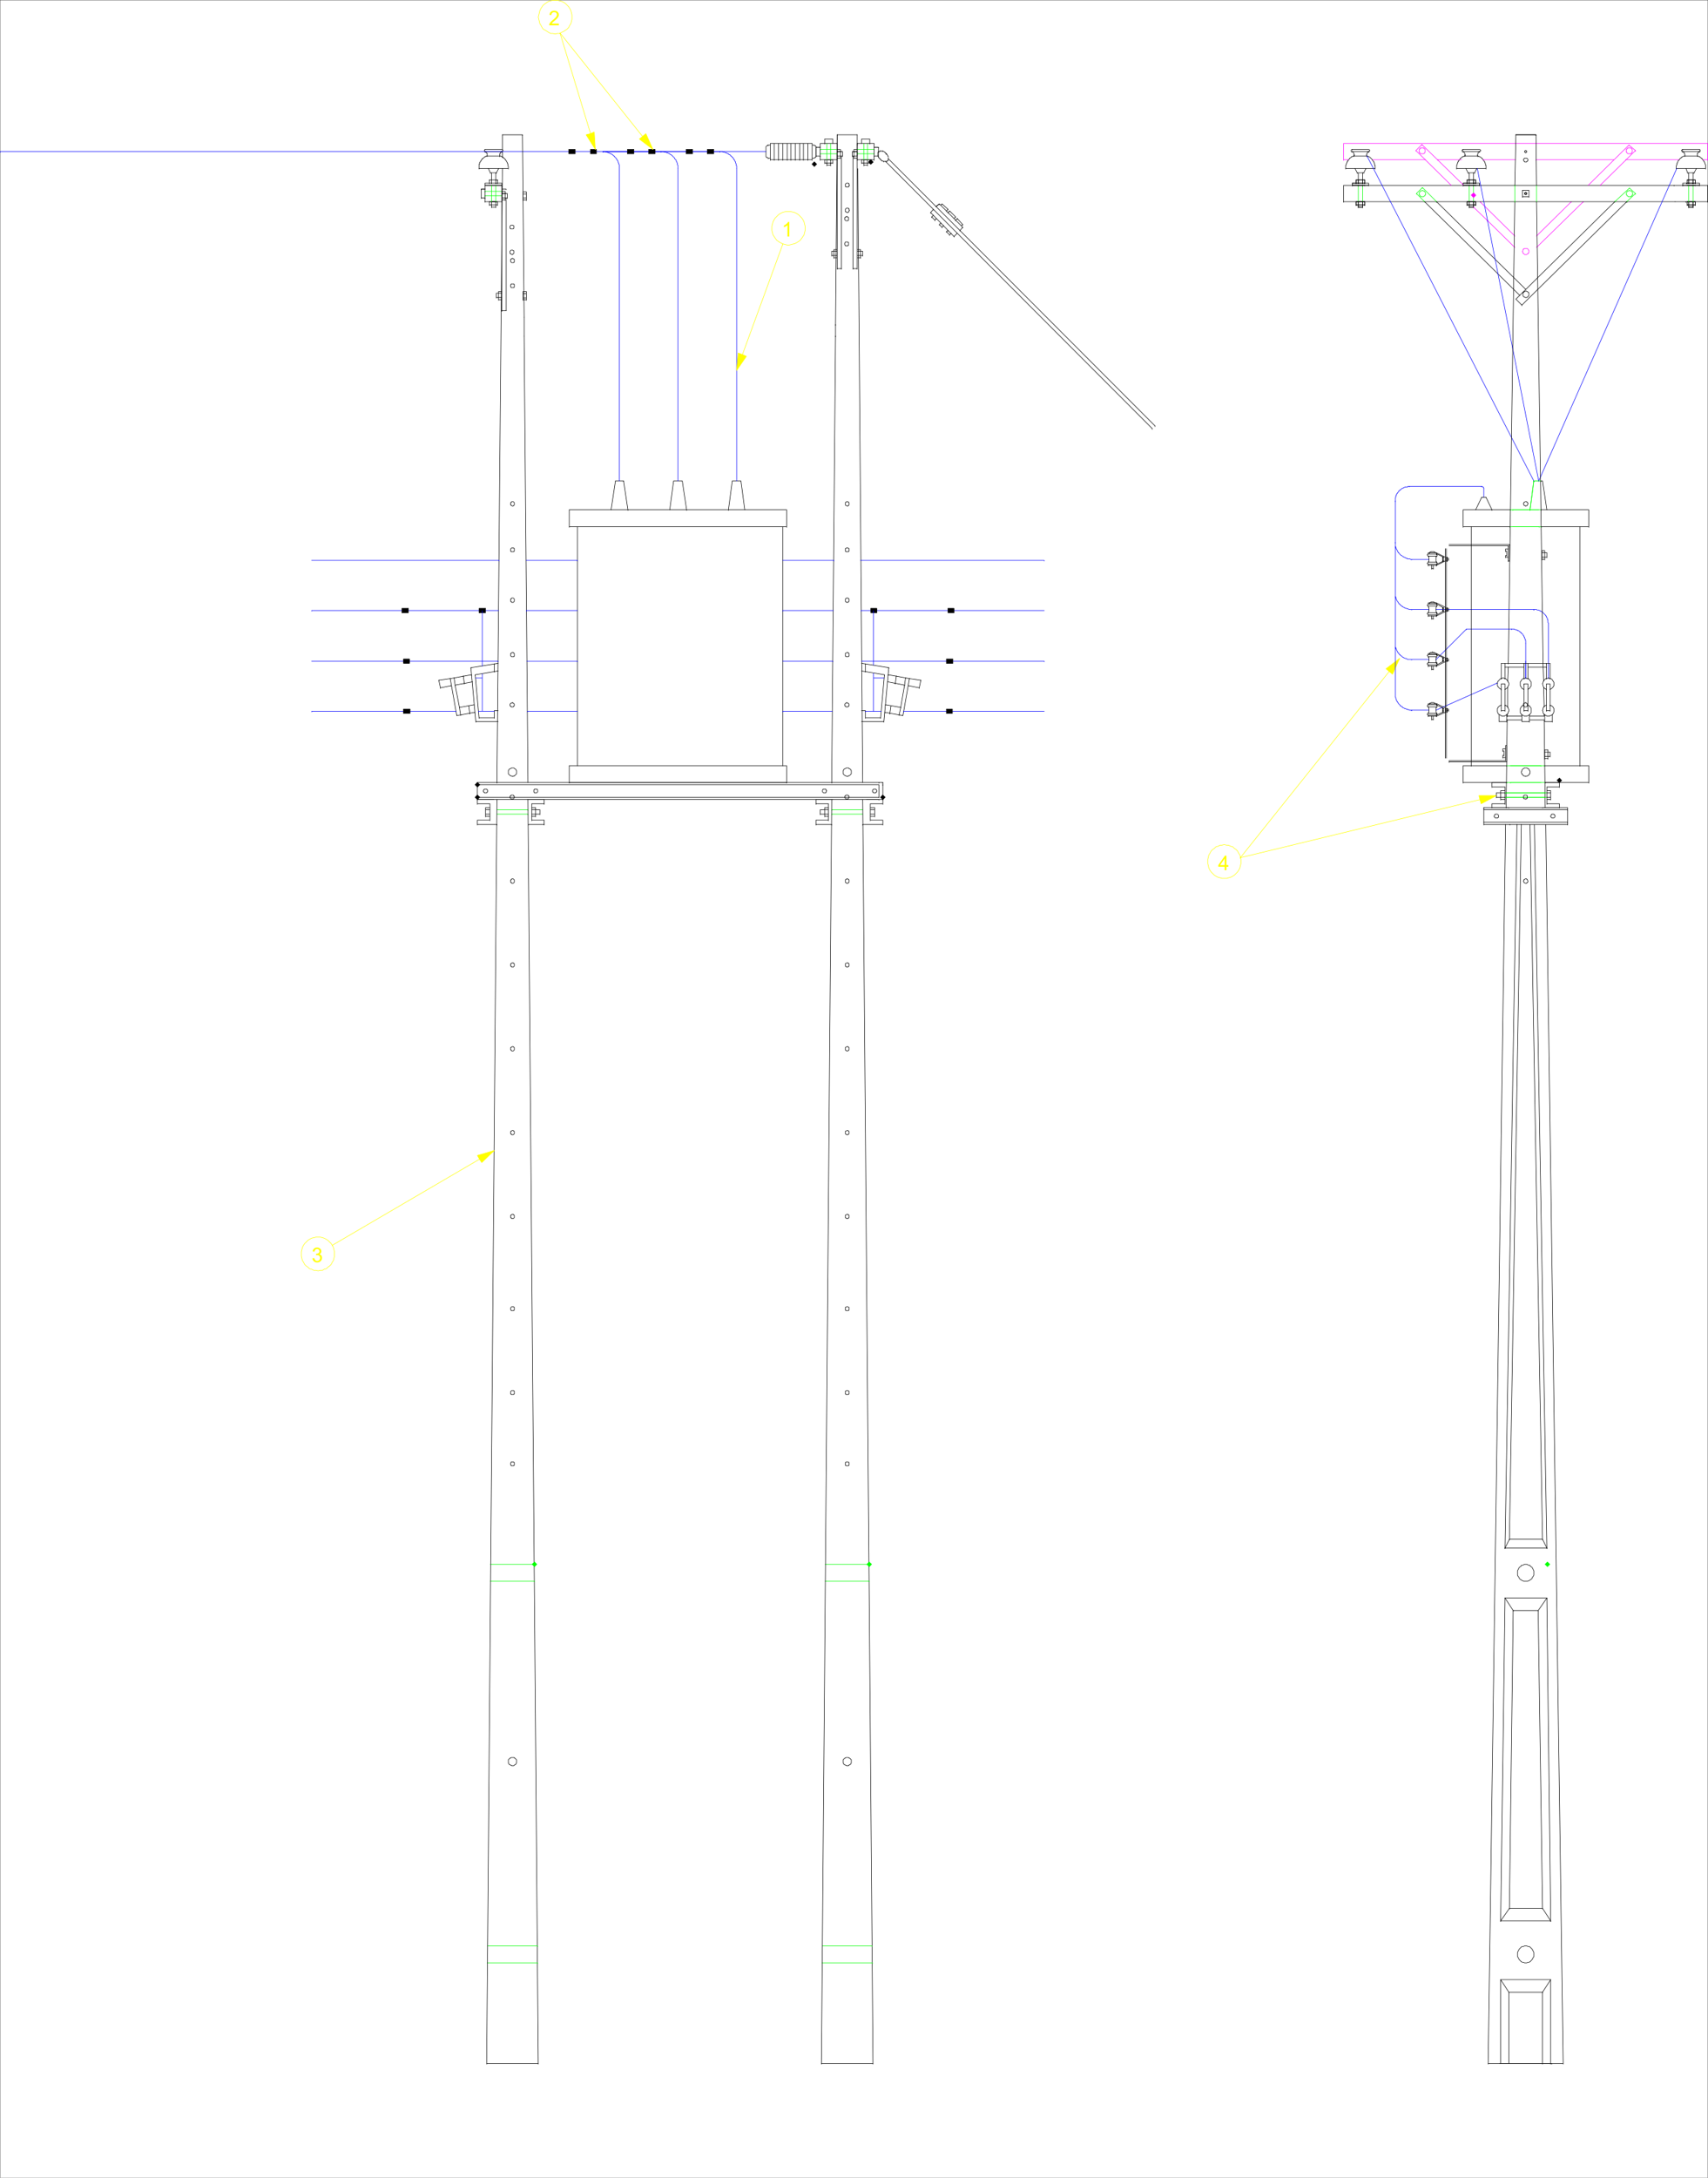 <svg xmlns="http://www.w3.org/2000/svg" xmlns:xlink="http://www.w3.org/1999/xlink" width="2349.136" height="2993.509"><rect width="100%" height="100%" fill="#333333" stroke="none"/><defs><path id="a" d="M10.406 0H7.953v-15.64c-.594.562-1.371 1.124-2.328 1.687-.96.562-1.82.992-2.578 1.281v-2.375c1.363-.644 2.562-1.426 3.594-2.344 1.03-.925 1.757-1.816 2.187-2.672h1.578zm0 0"/><path id="b" d="M14.063-2.36V0H.842a4.197 4.197 0 0 1 .282-1.703c.344-.895.883-1.781 1.625-2.656.738-.875 1.805-1.883 3.203-3.032 2.176-1.78 3.645-3.191 4.406-4.234.758-1.04 1.141-2.023 1.141-2.953 0-.969-.352-1.785-1.047-2.453-.687-.664-1.59-1-2.703-1-1.188 0-2.137.355-2.844 1.062-.71.711-1.07 1.688-1.078 2.938l-2.515-.25c.164-1.883.812-3.317 1.937-4.297 1.133-.988 2.648-1.485 4.547-1.485 1.914 0 3.43.532 4.547 1.594 1.125 1.063 1.687 2.383 1.687 3.953a5.9 5.9 0 0 1-.5 2.36c-.324.773-.867 1.586-1.625 2.437-.761.856-2.023 2.028-3.781 3.516C6.655-4.961 5.706-4.125 5.28-3.687A7.735 7.735 0 0 0 4.25-2.36Zm0 0"/><path id="c" d="M9.031 0v-4.781H.36v-2.25l9.11-12.953h2.015v12.953h2.688v2.25h-2.688V0Zm0-7.031v-9.016L2.766-7.03Zm0 0"/><path id="d" d="m1.172-5.281 2.453-.328c.281 1.398.758 2.402 1.438 3.015.675.617 1.503.922 2.484.922 1.144 0 2.113-.398 2.906-1.203.8-.8 1.203-1.79 1.203-2.969 0-1.133-.37-2.066-1.11-2.797-.73-.726-1.663-1.093-2.796-1.093-.469 0-1.047.09-1.734.265l.265-2.14c.164.011.301.015.407.015 1.039 0 1.976-.27 2.812-.812.832-.54 1.25-1.38 1.25-2.516 0-.906-.305-1.648-.906-2.234-.606-.594-1.39-.89-2.36-.89-.96 0-1.757.304-2.39.905-.637.594-1.043 1.493-1.219 2.688l-2.453-.438c.3-1.644.984-2.914 2.047-3.812 1.062-.906 2.383-1.36 3.969-1.36a6.5 6.5 0 0 1 3 .704c.925.46 1.628 1.093 2.109 1.906a4.93 4.93 0 0 1 .734 2.578c0 .867-.234 1.652-.703 2.36-.46.71-1.14 1.273-2.047 1.687 1.176.273 2.094.84 2.75 1.703.656.855.985 1.93.985 3.219 0 1.75-.641 3.234-1.922 4.453C11.07-.243 9.469.359 7.53.359 5.77.36 4.313-.16 3.156-1.203 2-2.253 1.336-3.613 1.172-5.281Zm0 0"/></defs><path fill="#fff" d="M.365 2993.51H2348.77V.364H.365Zm0 0"/><path fill="none" stroke="#0f0" stroke-linecap="square" stroke-linejoin="bevel" stroke-miterlimit="10" stroke-width="5.21" d="m2128.287 2150.17.052.051"/><path fill="none" stroke="#000" stroke-linecap="square" stroke-linejoin="bevel" stroke-miterlimit="10" stroke-width=".729" d="M656.615 1098.841h552.312v.782m-552.312-23.965h552.312v.73m-552.312 19.484v-17.246.782m0-.782h552.312v.782m0-.782v17.977m0-.731H656.615v.731M846.47 661.1h11.2v.726m-74.762 38.921v23.965m0-.73h298.949v.73m0-.73v-23.235.782m0-.782h-298.95v.782m.001 374.129v-23.184.727m0-.727h298.949v.727m0-.727v23.914"/><path fill="none" stroke="#000" stroke-linecap="square" stroke-linejoin="bevel" stroke-miterlimit="10" stroke-width=".729" d="M1081.857 1075.658h-298.95v.73m-43.347 10.472v-.73l-.73-.73v-.781h-3.75v.78h-.73v3.7h.73v.781h2.968l1.512-1.511zm-68.773 0v-.73h-.727v-.73l-.73-.781h-3.024l-.73.78v.731h-.782v2.239h.782v.73h.73v.781h3.024v-.78h.73v-.731h.727zm-14.172 46.419H683.5v.73m-4.479-35.168h-22.406v.782m0-.782v6.723m0-.731h17.195v.73m0-.73v23.184m0-.727h-17.195v.727m0-.727v6.72m17.195-23.915h-5.992v.73m0-.73v12.711m0-.781h5.992v.781m62.781-3.75h-5.261v.73m5.261-6.722h-5.261v.73m5.261 8.231h-5.261v.781m5.261-12.711v12.711m-5.261-12.711h5.261v.73m11.93 16.465v6.72m-17.191-6.72h17.191v.727m-17.191-23.184v23.184m17.191-23.184H731.33v.73m17.191-6.722v6.723m-23.133-6.723h23.133v.782m0 33.656h-21.676v.73m-59.027-20.945h5.992v.73m-5.992 5.262h5.992v.73m62.781-6.722h5.938v.73m0-.73v6.723m0-.731h-5.938v.73"/><path fill="none" stroke="#0f0" stroke-linecap="square" stroke-linejoin="bevel" stroke-miterlimit="10" stroke-width=".729" d="M683.501 1113.064h42.618v.73m-42.618 5.262h42.618v.73"/><path fill="none" stroke="#000" stroke-linecap="square" stroke-linejoin="bevel" stroke-miterlimit="10" stroke-width="5.21" d="m656.615 1095.872.054.052"/><path fill="none" stroke="#000" stroke-linecap="square" stroke-linejoin="bevel" stroke-miterlimit="10" stroke-width=".729" d="M656.615 1095.872v3.75m0-20.996v-2.968.73"/><path fill="none" stroke="#000" stroke-linecap="square" stroke-linejoin="bevel" stroke-miterlimit="10" stroke-width="5.21" d="m656.615 1078.626.054.055"/><path fill="none" stroke="#000" stroke-linecap="square" stroke-linejoin="bevel" stroke-miterlimit="10" stroke-width=".729" d="m840.478 700.747 5.992-39.648v.727m-52.363 390.648V723.982v.73m343.078 362.148h-.727v-1.46h-.78v-.781h-3.7v.78l-.781.731v2.239l.781.73.727.781h2.972v-.78h.781v-1.458zm68.773 0v-.73h-.73v-.73l-.781-.781h-2.969l-.781.78v.731h-.73v2.239h.73v.73h.781v.781h2.969v-.78h.781v-.731h.73zm8.231 9.012v3.75"/><path fill="none" stroke="#000" stroke-linecap="square" stroke-linejoin="bevel" stroke-miterlimit="10" stroke-width="5.21" d="m1214.189 1095.872.055.052"/><path fill="none" stroke="#0f0" stroke-linecap="square" stroke-linejoin="bevel" stroke-miterlimit="10" stroke-width=".729" d="M1186.525 1119.056h-42.617v.73m42.617-6.722h-42.617v.73"/><path fill="none" stroke="#000" stroke-linecap="square" stroke-linejoin="bevel" stroke-miterlimit="10" stroke-width=".729" d="M1128.224 1119.056h5.992v.73m-5.992-6.722v6.723m5.992-6.723h-5.992v.73m74.766 5.262h-5.992v.73m5.992-6.722h-5.992v.73m-74.762 19.485h21.672v.73m1.512-35.168h-23.184v.782m0-.782v6.723m0-.731h17.191v.73m0-.73v23.184m0-.727h-17.191v.727m0-.727v6.72m17.191-23.915h-5.21v.73m-.001-.73v12.711m0-.781h5.211v.781m-5.211-9.742h5.211v.73m-5.211 5.262h5.211v.73m63.563 2.239h-5.992v.781m5.992-12.711v12.711m-5.993-12.711h5.993v.73m11.199 16.465v6.72m-17.192-6.72h17.192v.727m-17.192-23.184v23.184m17.192-23.184h-17.191v.73m17.191-6.722v6.723m-22.453-6.723h22.453v.782m0 33.656h-27.664v.73m27.664-35.168v-2.968.73m0-20.945v3.75"/><path fill="none" stroke="#0f0" stroke-linecap="square" stroke-linejoin="bevel" stroke-miterlimit="10" stroke-width=".729" d="m2109.58 661.1-5.208 39.648v.78"/><path fill="none" stroke="#000" stroke-linecap="square" stroke-linejoin="bevel" stroke-miterlimit="10" stroke-width=".729" d="m938.373 661.1 5.992 39.648v.78m-23.184-.781 5.262-39.648v.727m0-.726h11.93v.726m68.773-.726-5.262 39.648v.78m22.453-.781-5.261-39.648v.727m0-.726h-11.93v.726M857.67 661.1l5.94 39.648v.78m213.036 350.946V723.982v.73M691.001 185.216v20.946m49.289 2630.214-14.17-1737.535v.782m-18.705 699.601v-2.242h-.73v-.73h-3.023l-.727.73-.73.781v2.242l.73.727v.781h3.75v-.781h.73zm0 115.242v-2.238h-.73v-.73h-3.023l-.727.73-.73.781v2.969h.73v.73h3.75v-.73h.73zm0 98.054v-2.241h-.73v-.781h-3.75v.78l-.73.731v2.238l.73.731v.781h3.75v-.781h.73zm0 0"/><path fill="none" stroke="#0f0" stroke-linecap="square" stroke-linejoin="bevel" stroke-miterlimit="10" stroke-width="5.21" d="m735.08 2150.17.052.051"/><path fill="none" stroke="#0f0" stroke-linecap="square" stroke-linejoin="bevel" stroke-miterlimit="10" stroke-width=".729" d="M674.54 2150.17h60.54v.78m-60.54 22.454h60.54v.73"/><path fill="none" stroke="#000" stroke-linecap="square" stroke-linejoin="bevel" stroke-miterlimit="10" stroke-width=".729" d="M710.435 2421.087v-2.238l-1.512-1.512-.726-.73h-.782v-.781h-4.48l-.73.78h-.782l-2.242 2.243v4.48l.781.727v.73l.73.782h.731l.782.73h.73l.727.782h3.023l.73-.782.782-.73h.726l.73-.781v-.73l.782-.728v-2.242"/><path fill="none" stroke="#0f0" stroke-linecap="square" stroke-linejoin="bevel" stroke-miterlimit="10" stroke-width=".729" d="M670.06 2697.947h69.5v.73m-68.773-23.914h68.773v.73"/><path fill="none" stroke="#000" stroke-linecap="square" stroke-linejoin="bevel" stroke-miterlimit="10" stroke-width=".729" d="M669.33 2836.376h70.96v.73m-49.289-2651.89h27.614v.73m-11.93 160.884v-2.239h-.73l-.782-.781h-2.238l-.73.781-.782.727v3.023h.782v.73h.73l.727.731h1.511v-.73h.782l.73-.73zm0-34.438v-2.238h-.73l-.782-.73h-2.238l-.73.73-.782.726v3.024h.782v.73h3.75v-.73h.73zm.73 45.641v-1.461h-.73v-.782h-.73l-.782-.726h-.73v.726h-1.508v.782h-.73v2.972l.73.727.727.781h3.023v-.781h.73zm0 34.437v-1.512h-.73v-.726h-3.75v.726l-.73.782v2.242l.73.73v.727h3.75v-.727h.73zm0 363.656v-2.238h-.73v-.73h-3.023l-.727.73-.73.73v3.02h.73v.73h3.75v-.73h.73zm0-63.613v-1.457l-.73-.781-.73-.73h-2.293v.73h-.727v.781h-.73v2.969h.73v.73h.727l.78.782h1.513v-.782h.73l.73-.73zm0 132.437v-1.456l-.73-.782-.73-.73h-2.293v.73h-.727v.782h-.73v2.968h.73v.782h.727v.73h2.293l.73-.73.73-.782zm0 143.696v-.73l-.73-.782-.73-.73h-.782v-.73h-.73l-.781.73h-.727l-1.512 1.511v2.239h.782v.73h.73v.781h3.02v-.78h.73v-.731h.73zm0-68.824v-1.512l-.73-.73h-.73v-.782h-1.512l-.781.782h-.727v.73h-.73v2.969l.73.781.727.73h3.023v-.73h.73zm3.02 161.613v-2.242l-.781-.727v-.785l-.73-.727h-.727l-1.512-1.511h-3.023l-.727.73h-.73l-.782.781h-.73l-.73.727v.785l-.782.727v4.48l.781.73.73.782.731.73h.782l.73.782h1.508l.73.73.782-.73h1.46v-.782h.782l.726-.73.73-.781.782-.73zm-3.02 34.437v-1.511h-.73v-.73h-.73v-.782h-3.02v.781h-.73v.73h-.782v2.243l.782.726.73.782h1.508v.73l.73-.73h.782l.73-.782.73-.726zm0 115.247v-1.512l-.73-.781-.73-.73h-2.293v.73h-.727v.78h-.73v2.97h.73v.78h.727v.731h2.293l.73-.73.73-.781zm0 115.191v-1.457l-.73-.781h-.73v-.73h-1.512l-.781.73h-.727v.781h-.73v2.969h.73v.73h.727v.781h2.293l.73-.78.73-.731zm0 115.246v-1.512l-.73-.73h-.73v-.727h-1.512l-.781.727h-.727v.73h-.73v3.024h.73v.726h.727v.786h2.293l.73-.786.73-.726zm0 115.246v-1.511l-.73-.731h-.73v-.73h-1.512l-.781.73h-.727v.73h-.73v3.02h.73v.73h.727v.73h2.293l1.46-1.46zm0 115.242v-1.507l-.73-.73h-.73v-.782h-1.512l-.781.781h-.727v.73h-.73v3.02h.73v.73h.727v.731h2.293l1.46-1.46zm443.997-1486.828-2.243 261.125v.73m51.528 2389.305-14.172-1737.535v.782m-18.703 699.601v-2.242h-.73l-.731-.73h-2.238l-.782.73h-.73v3.75h.73v.781h3.75v-.781h.73zm0 115.242v-2.238h-.73l-.731-.73h-2.238l-.782.73h-.73v3.75h.73v.73h3.75v-.73h.73zm0 98.054v-2.241h-.73v-.781h-3.75v.78h-.731v3.7h.73v.781h3.75v-.781h.73zm0 0"/><path fill="none" stroke="#0f0" stroke-linecap="square" stroke-linejoin="bevel" stroke-miterlimit="10" stroke-width="5.21" d="m1195.486 2150.17.055.051"/><path fill="none" stroke="#0f0" stroke-linecap="square" stroke-linejoin="bevel" stroke-miterlimit="10" stroke-width=".729" d="M1134.947 2150.17h60.539v.78m-60.539 22.454h60.539v.73"/><path fill="none" stroke="#000" stroke-linecap="square" stroke-linejoin="bevel" stroke-miterlimit="10" stroke-width=".729" d="M1170.845 2421.087v-2.238l-.785-.781-.727-.73-.73-.731h-.781l-.73-.781h-3.75l-.731.78h-.73l-.782.731-.726.73-.782.782v4.48l.782.727v.73l.726.782h.781l.73.73h.731l.782.782h2.968v-.782h.73l.782-.73h.73l.727-.781v-.73l.785-.728v-2.242"/><path fill="none" stroke="#0f0" stroke-linecap="square" stroke-linejoin="bevel" stroke-miterlimit="10" stroke-width=".729" d="M1130.466 2697.947h69.5v.73m-68.769-23.914h68.043v.73"/><path fill="none" stroke="#000" stroke-linecap="square" stroke-linejoin="bevel" stroke-miterlimit="10" stroke-width=".729" d="M1129.736 2836.376h70.96v.73m-32.874-2080.98v-2.238h-.73l-.731-.73h-2.238l-.782.73h-.73v3.75h.73v.73h3.75v-.73h.73zm0-63.613v-1.457l-.73-.781h-.731v-.73h-2.238v.73h-.782l-.73.781v2.969l.73.73h.782l.73.782h1.508v-.782h.73l.73-.73zm0 132.437v-1.456l-.73-.782h-.731v-.73h-2.238v.73h-.782l-.73.782v2.968l.73.782h.782v.73h2.238v-.73h.73l.73-.782zm0 143.696v-.73l-.73-.782-.731-.73h-.781l-.727-.73h-.73v.73h-.782l-.73.73-.73.781v2.239h.73v.73h.73v.781h3.02v-.78h.73v-.731h.73zm0-68.824v-1.512l-.73-.73h-.731v-.782h-1.508l-.73.782h-.782l-.73.73v3.75h.73l.782.73h2.238l.73-.73h.73zm3.023 161.613v-2.242l-.785-.727v-.785l-.727-.727h-.73l-.781-.78h-.73v-.731h-2.97l-.78.73h-.731l-.73.782h-.782l-.726.726v.785l-.782.727v4.48l.782.73.726.782.781.73h.73l.731.782h1.512l.727.73.78-.73h.731l.73-.782h.782l.73-.73.727-.781.785-.73zm-3.023 34.437v-1.511h-.73v-.73h-.731v-.782h-3.02v.781h-.73v.73h-.73v2.243l.73.726.73.782h.782l.73.73v-.73h1.508l.73-.782.73-.726zm0 115.247v-1.512l-.73-.781h-.731v-.73h-2.238v.73h-.782l-.73.78v2.97l.73.78h.782v.731h2.238v-.73h.73l.73-.781zm0 115.191v-1.457l-.73-.781h-.731v-.73h-1.508l-.73.73h-.782l-.73.781v2.969l.73.73h.782v.781h2.238v-.78h.73l.73-.731zm0 115.246v-1.512l-.73-.73h-.731v-.727h-1.508l-.73.727h-.782l-.73.73v3.024l.73.726h.782v.786h2.238v-.786h.73l.73-.726zm0 115.246v-1.511l-.73-.731h-.731v-.73h-1.508l-.73.73h-.782l-.73.73v3.02l.73.73h.782v.73h2.238v-.73h.73l.73-.73zm0 115.242v-1.507l-.73-.73h-.731v-.782h-1.508l-.73.781h-.782l-.73.73v3.02l.73.73h.782v.731h2.238v-.73h.73l.73-.73zM690.22 208.4h.781v-.781h.73v-1.457h-.73v-.782.782m-.781-.782h-23.133v.782m0-.782-.78.782v2.238h.78v.73m0-.73h.73v.73h.731v.73h.782v.782h.73v4.48"/><path fill="none" stroke="#000" stroke-linecap="square" stroke-linejoin="bevel" stroke-miterlimit="10" stroke-width=".729" d="M670.06 214.392h-1.512v.73h-1.46v.731h-.782l-.73.781-.782.727h-.726v.73h-.73v.782h-.782v.73l-.73.781v.73h-.73v.727l-.782.782v.73h-.727v2.242h-.73v6.719"/><path fill="none" stroke="#000" stroke-linecap="square" stroke-linejoin="bevel" stroke-miterlimit="10" stroke-width=".729" d="M658.857 231.587h40.324v.727m0-.727v-2.972l-.726-.782v-2.968h-.73v-1.512l-.782-.73v-.782l-.73-.726-.731-.73v-.782h-.781v-.73l-.73-.782-.727-.73h-.782v-.727h-.73v-.781h-.73l-.782-.73h-.73l-.727-.731h-1.512v.73m0-.73v-3.02h.73v-1.511h.782v-.73h.727v-.731h.73v.73m-28.394 50.903v12.71m0-.73h5.261v.73m0-12.71h-5.261v.73"/><path fill="none" stroke="#000" stroke-linecap="square" stroke-linejoin="bevel" stroke-miterlimit="10" stroke-width=".729" d="M667.087 260.033h-5.261v.73m20.164-23.187v14.953m-5.942-.731v-14.222.73m8.18 9.012v5.21m-11.199-5.21v5.21"/><path fill="none" stroke="#0f0" stroke-linecap="square" stroke-linejoin="bevel" stroke-miterlimit="10" stroke-width=".729" d="M690.22 268.994h-23.133v.73m23.133-6.723h-23.133v.782"/><path fill="none" stroke="#000" stroke-linecap="square" stroke-linejoin="bevel" stroke-miterlimit="10" stroke-width=".729" d="M676.048 254.77h-8.96v.782m-.001-3.754h8.961v.73m-8.961 24.696v-22.453.781"/><path fill="none" stroke="#000" stroke-linecap="square" stroke-linejoin="bevel" stroke-miterlimit="10" stroke-width=".729" d="M667.087 254.77h23.133v.782m0-.782v23.185m0-.731h-23.133v.73m0-23.184v-2.972.73m8.961-.73h5.942v.73m0-.73h8.23v.73m0-.73v3.754"/><path fill="none" stroke="#000" stroke-linecap="square" stroke-linejoin="bevel" stroke-miterlimit="10" stroke-width=".729" d="M690.22 254.77h-8.23v.782m0-.782h-5.942v.782m0 21.672h5.942v.73"/><path fill="none" stroke="#000" stroke-linecap="square" stroke-linejoin="bevel" stroke-miterlimit="10" stroke-width=".729" d="M676.048 277.224h5.942v.73m-5.942 3.751h-3.02v.78m.001-.78v-4.48.73"/><path fill="none" stroke="#000" stroke-linecap="square" stroke-linejoin="bevel" stroke-miterlimit="10" stroke-width=".729" d="M673.029 277.224h3.02v.73m-.001-.73v5.262m0-.781v3.753m0-.73h5.942v.73m0-.73v-3.023.78m0-.78v-4.48.73m0-.731h2.238v.73m0-.73v5.262m0-.781h-2.238v.78m0-.78h-5.942v.78"/><path fill="none" stroke="#0f0" stroke-linecap="square" stroke-linejoin="bevel" stroke-miterlimit="10" stroke-width=".729" d="M681.99 277.224v-22.453.781m-5.942 21.672v-22.453.781"/><path fill="none" stroke="#000" stroke-linecap="square" stroke-linejoin="bevel" stroke-miterlimit="10" stroke-width=".729" d="M681.99 247.318h2.238v.73m-8.18-.73h-3.02v.73m3.02-.73h5.942v.73M667.087 208.4h23.133v.73m-20.16 5.262h17.191v.73m-15.683 16.465 2.972 5.989v.73m0-.73h8.231v.73m0-.73 2.969-5.989v.727m5.261-.727-7.5 844.07v.731m7.5-867.988v8.234"/><path fill="none" stroke="#000" stroke-linecap="square" stroke-linejoin="bevel" stroke-miterlimit="10" stroke-width=".729" d="M690.22 260.033h5.992v.73m0 166.145V272.013v.73m-5.992-6.718v161.613m0-18.703v-5.992.73m-4.48 5.262v3.75m0-.781h4.48v.781m0-.781v-2.969.727m0-.727h-4.48v.727m0-.727h-2.969v.727m0-.727v-5.992.73m0-.73h2.969v.73m0-.73h4.48v.73m0-.73V400.7v.73m0-.73h-4.48v.731m0-.731v2.973m0-.73v6.719m38.136 0v-5.989.782m-4.48-.782v6.77m0-9.743v3.755m4.48-3.755h-4.48v.731m4.48 2.242v-2.972.73m-4.48 2.242h4.48v.782m0 5.207h-4.48v.78m4.48 1.462v-2.242.78m-4.48 1.462h4.48v.781m-4.48-3.023v3.023M694.7 272.013v3.7m0-.727h-4.48v.726m0-.726v-2.973.73m0-.73h4.48v.73m0-.73h3.024v.73m0-.73v-5.988.726m0-.726h-3.023v.726m-.001-.726h-4.48v.726m0-.726V263v.782m0-.781h4.48v.782m0-.782v3.75m0-.726v6.719"/><path fill="none" stroke="#000" stroke-linecap="square" stroke-linejoin="bevel" stroke-miterlimit="10" stroke-width=".729" d="M696.212 266.025h-5.992v.726m0 5.262v-5.988.726m0-11.981v3.02m33.656 14.223v-5.262.73m-4.48-.73v5.993m0-8.961v3.699m4.48-3.699h-4.48v.73m4.48 2.238v-2.968.73m-4.48 2.238h4.48v.73m0 4.532h-4.48v.73m4.48 2.243v-2.973.73m-4.48 2.243h4.48v.726m-4.48-3.699v3.7m453.687 93.574V214.392v.73m5.942-6.722v161.617m0-.73h-5.942v.73m5.942-18.707v-5.992.73m4.531 5.262v3.754m0-.781h-4.531v.78m0-.78v-2.973.73m0-.73h4.531v.73m0-.73h2.969v.73m0-.73v-5.992.73m0-.73h-2.969v.73m0-.73h-4.531v.73m0-.73v-2.238.73m0-.73h4.531v.73m0-.73v2.968m0-.73v6.722m-14.953-62.832-.781-.73v-1.512h-.73v-.781h-2.97l-1.511 1.512v3.023h.73v.727h.781l.731.73h1.508v-.73h.73l.73-.727v-1.512zm0-34.438-.781-.73v-1.511h-.73v-.73h-2.97l-.78.73-.731.781v2.973h.73v.726h3.75v-.726h.73v-1.512zm-1.512 80.08v-1.513h-.73v-.73h-3.75v.73l-.73.782v2.238l.73.73v.73h3.75v-.73h.73zm0-34.442v-1.457h-.73v-.782h-.781l-.727-.73h-.73v.73h-1.512v.782h-.73v2.968l.73.73.73.782h3.02v-.781h.73zm11.934-103.262v3.023m-4.485 14.223v3.7m0-.732h4.485v.731m0-.731v-2.968.73m0-.73h-4.485v.73m0-.73h-2.238v.73m0-.73V208.4v.73m0-.73h2.239v.73"/><path fill="none" stroke="#000" stroke-linecap="square" stroke-linejoin="bevel" stroke-miterlimit="10" stroke-width=".729" d="M1174.54 208.4h4.485v.73m0-.73v-3.02.782m0-.782h-4.485v.782m0-.782v3.75m0-.73v6.723"/><path fill="none" stroke="#000" stroke-linecap="square" stroke-linejoin="bevel" stroke-miterlimit="10" stroke-width=".729" d="M1173.083 208.4h5.942v.73m0 5.262V208.4v.73m0-23.914v20.946m23.183-3.754h5.993v.73"/><path fill="none" stroke="#000" stroke-linecap="square" stroke-linejoin="bevel" stroke-miterlimit="10" stroke-width=".729" d="M1202.208 202.408h5.993v.73m-.001 11.254h-5.992v.73m5.992-12.714v12.715"/><path fill="none" stroke="#000" stroke-linecap="square" stroke-linejoin="bevel" stroke-miterlimit="10" stroke-width="5.21" d="m1197.728 222.623.052.054"/><path fill="none" stroke="#0f0" stroke-linecap="square" stroke-linejoin="bevel" stroke-miterlimit="10" stroke-width=".729" d="M1179.025 211.373h23.183v.78m-23.183-6.773h23.183v.782"/><path fill="none" stroke="#000" stroke-linecap="square" stroke-linejoin="bevel" stroke-miterlimit="10" stroke-width=".729" d="M1202.208 219.603v-22.457.781m0-.781h-23.183v.781m0-.781v23.238m0-.781h23.183v.781"/><path fill="none" stroke="#000" stroke-linecap="square" stroke-linejoin="bevel" stroke-miterlimit="10" stroke-width=".729" d="M1193.247 219.603h-5.21v.781"/><path fill="none" stroke="#000" stroke-linecap="square" stroke-linejoin="bevel" stroke-miterlimit="10" stroke-width=".729" d="M1193.247 219.603h-5.21v.781m5.21 3.699h2.97v.782m-.001-.782v-4.48.781m0-.781h-2.968v.781m-.001-.781v5.262m0-.782v3.75m0-.73h-5.21v.73m0-.73v-3.02.782m0-.782v-4.48.781m0-.781h-3.024v.781m0-.781v5.262m0-.782h3.024v.782m0-.782h5.21v.782"/><path fill="none" stroke="#0f0" stroke-linecap="square" stroke-linejoin="bevel" stroke-miterlimit="10" stroke-width=".729" d="M1188.037 219.603v-22.457.781m5.21 21.676v-22.457.781"/><path fill="none" stroke="#000" stroke-linecap="square" stroke-linejoin="bevel" stroke-miterlimit="10" stroke-width=".729" d="M1179.025 185.216h-27.613v.73m-2.242 276.13-5.262 613.582v.73m41.105-879.242v-5.988.78m0 5.208v-5.988.78m11.203-.78v6.77m-11.203-6.77h11.203v.78m-38.866 177.349V214.392v.73m-5.938-6.722v161.617m0-.73h5.937v.73m-5.937-18.707v-5.992.73m-4.481 5.262v3.754m0-.781h4.48v.78m.001-.78v-2.973.73m0-.73h-4.48v.73m-.001-.73h-3.023v.73m0-.73v-5.992.73m0-.73h3.023v.73m0-.73h4.48v.73m.001-.73v-2.238.73m0-.73h-4.48v.73m-.001-.73v2.968m0-.73v6.722m8.961-137.648v3.7m0-.732h-4.48v.731m0-.731v-2.968.73m0-.73h4.48v.73m0-.73h2.969v.73m-.001-.73V208.4v.73m0-.73h-2.968v.73m0-.73h-4.48v.73m0-.73v-3.02.782m0-.782h4.48v.782m0-.782v3.75m0-.73v6.723"/><path fill="none" stroke="#000" stroke-linecap="square" stroke-linejoin="bevel" stroke-miterlimit="10" stroke-width=".729" d="M1157.35 208.4h-5.938v.73m0-11.984v3.023m0 14.223V208.4v.73"/><path fill="none" stroke="#000" stroke-linecap="square" stroke-linejoin="bevel" stroke-miterlimit="10" stroke-width="5.21" d="m1119.994 225.595.052.052"/><path fill="none" stroke="#0f0" stroke-linecap="square" stroke-linejoin="bevel" stroke-miterlimit="10" stroke-width=".729" d="M1151.412 211.373h-23.188v.78m23.188-6.773h-23.188v.782"/><path fill="none" stroke="#000" stroke-linecap="square" stroke-linejoin="bevel" stroke-miterlimit="10" stroke-width=".729" d="M1128.224 219.603v-22.457.781m0-.781h23.188v.781m0-.781v23.238m0-.781h-23.188v.781"/><path fill="none" stroke="#000" stroke-linecap="square" stroke-linejoin="bevel" stroke-miterlimit="10" stroke-width=".729" d="M1137.185 219.603h5.266v.781"/><path fill="none" stroke="#000" stroke-linecap="square" stroke-linejoin="bevel" stroke-miterlimit="10" stroke-width=".729" d="M1137.185 219.603h5.266v.781m-5.266 3.699h-2.969v.782m0-.782v-4.48.781m0-.781h2.969v.781m0-.781v5.262m0-.782v3.75m0-.73h5.266v.73m-.001-.73v-3.02.782m0-.782v-4.48.781"/><path fill="none" stroke="#000" stroke-linecap="square" stroke-linejoin="bevel" stroke-miterlimit="10" stroke-width=".729" d="M1142.45 219.603h2.97v.781m0-.781v5.262m0-.782h-2.97v.782m0-.782h-5.265v.782"/><path fill="none" stroke="#0f0" stroke-linecap="square" stroke-linejoin="bevel" stroke-miterlimit="10" stroke-width=".729" d="M1142.45 219.603v-22.457.781m-5.265 21.676v-22.457.781"/><path fill="none" stroke="#000" stroke-linecap="square" stroke-linejoin="bevel" stroke-miterlimit="10" stroke-width=".729" d="M1122.236 202.408v12.715m0-.731h5.988v.73m0-12.714h-5.988v.73"/><path fill="none" stroke="#000" stroke-linecap="square" stroke-linejoin="bevel" stroke-miterlimit="10" stroke-width=".729" d="M1128.224 202.408h-5.988v.73m23.184-11.98h-11.204v.78m0-.78v6.77m11.204-.782v-5.988.78m0 5.208v-5.988.78m5.992-6.722v20.946m-34.387-6.774h2.969v.781m2.242 2.239V200.9h-.73v-.73h-1.512v-.782.781m2.242 2.239v12.715m-62.781-15.735h-2.973v.781m-3.02 2.239v12.715m3.02-15.735h-.781v.781h-.727l-1.512 1.512v1.457m66.532 14.222h-2.97v.731m-60.542-.731h2.973v.731m0 1.512v-22.457.781m0-.781h57.57v.781m0-.781v23.238m0-.781h-57.57v.781m5.261-23.238v23.238m5.938-23.238v23.238m5.992-23.238v23.238m5.992-23.238v23.238m5.212-23.238v23.238m5.991-23.238v23.238m5.989-23.238v23.238m5.21-23.238v23.238m5.993-23.238v23.238m-57.571-5.992v.73l.782.731v.781h1.457l.78.727v.73m63.513-.731.73-.726h.781v-.781h.73v-1.461.73m201.833 93.52-7.5-8.234v.785m-4.481 23.914-32.148-32.93v.781m11.984-12.71 32.145 32.144v.781m-102.426-95.082 366.992 367.41v.782m-370.746-364.442 366.992 367.41v.782M1208.2 208.4v.73h-.73v1.512m0 0v2.969m0-.001v1.513h.73v1.511m0-.781v.781h.727v.727h.781v.73h.73v.782m.001 0h.73v.73h.782v.781h.73v.73m.727.001h.78l.731.726h.73v.782"/><path fill="none" stroke="#000" stroke-linecap="square" stroke-linejoin="bevel" stroke-miterlimit="10" stroke-width=".729" d="M1215.65 221.841h3.02v.782m0-.782h.73l.73-.726v.726m.782-.726v-.73l.73-.782v.781m0-1.511v-2.239.727m0-1.508v-.73l-.73-.731v-.781.781m0-.782-.782-.73v-.726h-.73v-.781h-.73v.78m0-1.511h-.782v-.781h-.726v-.73h-.73v-.731.73m-.782-.73h-.73v-.781h-1.512v.78m0-.78h-2.97v.78"/><path fill="none" stroke="#000" stroke-linecap="square" stroke-linejoin="bevel" stroke-miterlimit="10" stroke-width=".729" d="M1210.439 207.619h-.73l-.782.78v.731m78.516 74.817 4.48-3.7v.731m-11.984 11.199 3.754-4.48v.781m8.23 20.164 2.242-2.242v.781m1.457 5.211-3.699-3.75v.781m5.942.731-2.242 2.238v.781m10.472-23.234-2.242 2.238v.781m10.473 5.212-8.23-8.231v.781"/><path fill="none" stroke="#000" stroke-linecap="square" stroke-linejoin="bevel" stroke-miterlimit="10" stroke-width=".729" d="m1312.087 300.408 2.239-2.239v.782m2.242 1.457-2.242 2.242v.781m-5.993 17.192-2.238 2.242v.78m0-.78-4.48-4.48v.73m0-.731 2.238-1.511v.78m-17.922-15.003 1.512-2.242v.785m-5.993-3.023 4.481 4.48v.781"/><path fill="none" stroke="#000" stroke-linecap="square" stroke-linejoin="bevel" stroke-miterlimit="10" stroke-width=".729" d="m1283.693 295.927-2.242 2.242v.782m22.402-11.254-2.238 2.242v.781"/><path fill="none" stroke="#000" stroke-linecap="square" stroke-linejoin="bevel" stroke-miterlimit="10" stroke-width=".729" d="m1295.622 280.248 8.231 7.449v.781"/><path fill="none" stroke="#000" stroke-linecap="square" stroke-linejoin="bevel" stroke-miterlimit="10" stroke-width=".729" d="m1294.166 281.705 1.457-1.457v.73m-8.18 2.969 4.48-3.7v.731m24.645 39.645-4.48 4.484v.781m11.98-13.496-3.75 4.48v.782m2.242-7.5 1.508-1.512v.781"/><path fill="none" stroke="#0f0" stroke-linecap="square" stroke-linejoin="bevel" stroke-miterlimit="10" stroke-width=".729" d="M2127.505 1089.88h-57.52v.73m57.52 5.262h-57.52v.731"/><path fill="none" stroke="#000" stroke-linecap="square" stroke-linejoin="bevel" stroke-miterlimit="10" stroke-width=".729" d="m628.22 983.595 24.645-4.48v.781m-20.945-7.5 20.214-3.75v.726m2.242 22.458-6.722-74.086v.78"/><path fill="none" stroke="#000" stroke-linecap="square" stroke-linejoin="bevel" stroke-miterlimit="10" stroke-width=".729" d="m685.01 911.802-37.356 5.942v.78m2.242 18.704-23.914 4.48v.73m-6.774-9.691 29.176-5.261v.73m-42.617 17.242 14.953-3.02v.782m-17.195-8.234 2.242 10.472v.73"/><path fill="none" stroke="#000" stroke-linecap="square" stroke-linejoin="bevel" stroke-miterlimit="10" stroke-width=".729" d="m619.208 932.747-15.683 2.239v.73m41.109 34.438 1.512 10.472v.73m-8.965-52.359 1.461 10.47v.73m-6.722 32.199 1.511 10.473v.726m-7.449-41.887-1.512-10.472v.73m1.512 9.742 5.937 30.688v.73m-3.699 10.469-9.012-50.847v.73m65.802 58.352h-30.634v.78m4.481-5.991-5.262-59.133v.73m26.152 58.403h-20.89v.73"/><path fill="none" stroke="#000" stroke-linecap="square" stroke-linejoin="bevel" stroke-miterlimit="10" stroke-width=".729" d="m685.01 922.275-31.415 5.21v.731m26.152 48.66v10.473m0-74.816v11.203m5.263 53.14h-5.263v.73m571.071-44.859-29.176-5.261v.73m-.73 9.012 23.183 4.48v.73m-5.262 29.958-20.945-3.75v.726m23.969 14.223-24.695-4.48v.781m-32.149-3.02h5.262v.73m0-65.073v11.203m0 53.14v10.473m-5.262-65.074 31.418 5.21v.731m-26.156 58.403h20.894v.73"/><path fill="none" stroke="#000" stroke-linecap="square" stroke-linejoin="bevel" stroke-miterlimit="10" stroke-width=".729" d="m1211.17 986.619 5.261-59.133v.73m-31.418-16.414 37.41 5.942v.78"/><path fill="none" stroke="#000" stroke-linecap="square" stroke-linejoin="bevel" stroke-miterlimit="10" stroke-width=".729" d="m1215.65 991.83 6.773-74.086v.78m-37.41 73.306h30.637v.78m9.742-22.456-1.512 10.472v.73m42.617-46.37-2.238 10.472v.73m-22.402 37.407 8.96-50.847v.73m-6.722 8.23-5.262 30.688v.73m5.262-31.418 1.461-10.472v.73m-6.723 40.43-2.238 10.473v.726m-3.754-54.598-1.457 10.47v.73"/><path fill="none" stroke="#000" stroke-linecap="square" stroke-linejoin="bevel" stroke-miterlimit="10" stroke-width=".729" d="m1250.818 932.747 15.68 2.239v.73m-2.238 9.742-14.954-3.02v.782m598.68-665.996v-22.453.781m0-.782h454.418v.782M2098.38 397.681l-122.593-120.457v.73m114.359 127.958-130.77-128.688v.73"/><path fill="none" stroke="#0f0" stroke-linecap="square" stroke-linejoin="bevel" stroke-miterlimit="10" stroke-width=".729" d="m1948.122 266.025 8.235-8.235v.73"/><path fill="none" stroke="#000" stroke-linecap="square" stroke-linejoin="bevel" stroke-miterlimit="10" stroke-width=".729" d="M1874.142 281.705h3.02v.78m0-.78v-4.48.73m0-.731h-3.02v.73m0-.73v5.262m0-.781v3.753m0-.73h-5.992v.73m0-.73v-3.023.78m0-.78v-4.48.73m0-.731h-2.969v.73m0-.73v5.262m0-.781h2.969v.78m0-.78h5.992v.78m0-5.261h-5.992v.73m5.992-30.636v5.21m0-.73h-5.992v.73m0-.73v-4.48.73m0-.73h5.992v.73m0-.73h3.02v.73m0-.73v5.21"/><path fill="none" stroke="#0f0" stroke-linecap="square" stroke-linejoin="bevel" stroke-miterlimit="10" stroke-width=".729" d="M1868.15 277.224v-22.453.781m5.992 21.672v-22.453.781"/><path fill="none" stroke="#000" stroke-linecap="square" stroke-linejoin="bevel" stroke-miterlimit="10" stroke-width=".729" d="M1865.181 247.318v5.21m11.981-.73h-3.02v.73m0 2.242h3.02v.782m-17.192-.782h8.18v.782m0-3.754h-8.18v.73m0-.73v3.754m8.18-.782h5.992v.782m-5.992-8.234h-2.969v.73m2.969 29.176h5.992v.73m-5.992-26.156h5.992v.73"/><path fill="none" stroke="#000" stroke-linecap="square" stroke-linejoin="bevel" stroke-miterlimit="10" stroke-width=".729" d="M1874.142 251.798h8.23v.73m0-.73v3.754m0-.782h-8.23v.782m0-.782h-5.992v.782m0-.782h-8.18v.782m0-.782v-2.972.73m0-.73h8.18v.73m0-.73v-14.222.73m0 43.399h-2.969v.78m0-.78v-4.48.73m0-.731h2.969v.73m0-.73v5.262m0-.781v3.753m0-.73h5.992v.73m0-.73v-3.023.78m0-.78v-4.48.73m0-.731h3.02v.73m0-.73v5.262m0-.781h-3.02v.78m0-.78h-5.992v.78m-4.48-50.898 3.023 5.989v.73m0-.73h8.96v.73m.001-.73 2.969-5.989v.727m3.749-23.914h.731l.781-.781v-1.457h-.781v-.782.782m-.731-.782h-22.402v.782m0-.782h-.781l-.73.782v2.238h.73v.73m.781-.73.73.73.727.73.781.782v2.238h.73v.73h-.73v1.513"/><path fill="none" stroke="#000" stroke-linecap="square" stroke-linejoin="bevel" stroke-miterlimit="10" stroke-width=".729" d="M1862.208 214.392h-.78l-.727.73h-1.512v.731h-.73l-.731.781-.781.727h-.727v.73l-1.511 1.512v.781h-.731v.73h-.781v1.509h-.73v1.46l-.727.782v1.457l-.781.781v5.21"/><path fill="none" stroke="#000" stroke-linecap="square" stroke-linejoin="bevel" stroke-miterlimit="10" stroke-width=".729" d="M1850.958 231.587h40.375v.727m0-.727v-4.484h-.73v-2.238l-.781-.782v-1.46h-.727v-.782l-.73-.726v-.73h-.781v-.782l-.731-.73-.73-.782-.782-.73-.726-.727-.73-.781h-.782l-.73-.73h-.731l-.781-.731h-.727v.73"/><path fill="none" stroke="#000" stroke-linecap="square" stroke-linejoin="bevel" stroke-miterlimit="10" stroke-width=".729" d="m1880.134 214.392-.73-.781v-1.457h.73v-1.512l.727-.781v-.73h.781l.73-.731v.73m-20.164 5.262h17.926v.73"/><path fill="none" stroke="#000" stroke-linecap="square" stroke-linejoin="bevel" stroke-miterlimit="10" stroke-width=".729" d="M1859.97 208.4h22.402v.73m-14.222 38.188h5.992v.73m-5.992-.73h-2.969v.73m0-.73v5.21m8.961-5.21h3.02v.73m-3.02-10.472v14.953m3.02-5.211v5.21m149.476 29.177h2.969v.78m0-.78v-4.48.73m0-.731h-2.969v.73m0-.73v5.262m0-.781v3.753m0-.73h-5.992v.73m0-.73v-3.023.78m0-.78v-4.48.73m0-.731h-2.969v.73m0-.73v5.262m0-.781h2.969v.78m0-.78h5.992v.78m0-5.261h-5.992v.73m5.992-30.636v5.21m0-.73h-5.992v.73m0-.73v-4.48.73m0-.73h5.992v.73m0-.73h2.969v.73m0-.73v5.21m-17.191 2.242h8.23v.782m0-3.754h-8.23v.73m0-.73v3.754"/><path fill="none" stroke="#0f0" stroke-linecap="square" stroke-linejoin="bevel" stroke-miterlimit="10" stroke-width=".729" d="M2020.646 277.224v-22.453.781m5.992 21.672v-22.453.781"/><path fill="none" stroke="#000" stroke-linecap="square" stroke-linejoin="bevel" stroke-miterlimit="10" stroke-width=".729" d="M2017.677 247.318v5.21m11.93-.73h-2.969v.73m0 2.242h2.969v.782m-8.961-.782h5.992v.782m-5.992-8.234h-2.969v.73"/><path fill="none" stroke="#0f0" stroke-linecap="square" stroke-linejoin="bevel" stroke-miterlimit="10" stroke-width=".729" d="M1960.837 266.025v-.781l-.73-.73v-.731l-.73-.782h-.782v-.73h-1.457l-.781-.727-.73.727h-1.512l-1.512 1.512v.73l-.73.73v2.239h.73v1.512h.781v.73h.73l.731.781h3.02l.73-.78.781-.731h.73v-1.512h.731zm0 0"/><path fill="none" stroke="#000" stroke-linecap="square" stroke-linejoin="bevel" stroke-miterlimit="10" stroke-width=".729" d="M2020.646 277.224h5.992v.73m-5.992-26.156h5.992v.73m0-.73h8.23v.73m.001-.73v3.754m0-.782h-8.23v.782m-.001-.782h-5.992v.782m0-.782h-8.23v.782m0-.782v-2.972.73m0-.73h8.23v.73m0-.73v-14.222.73m0 43.399h-2.969v.78m0-.78v-4.48.73m0-.731h2.969v.73m0-.73v5.262m0-.781v3.753m0-.73h5.992v.73m0-.73v-3.023.78m0-.78v-4.48.73m0-.731h2.969v.73m0-.73v5.262m0-.781h-2.969v.78m0-.78h-5.992v.78m-4.48-50.898 2.968 5.989v.73m0-.73h8.961v.73m0-.73 3.024-5.989v.727m3.75-23.914h.73l.73-.781v-1.457h-.73v-.782.782m-.73-.782h-22.453v.782m0-.782h-.731v.782h-.781v1.457l.781.78v.731m.731-.73.73.73.781.73.727.782v2.238h.781v.73h-.781v1.513"/><path fill="none" stroke="#000" stroke-linecap="square" stroke-linejoin="bevel" stroke-miterlimit="10" stroke-width=".729" d="M2014.654 214.392h-.727l-.781.73h-1.461v.731h-.781l-.73.781-.727.727h-.785v.73l-.727.782-.73.73v.781h-.782v.73h-.73v1.509h-.73v1.46l-.782.782v1.457l-.726.781v5.21"/><path fill="none" stroke="#000" stroke-linecap="square" stroke-linejoin="bevel" stroke-miterlimit="10" stroke-width=".729" d="M2003.455 231.587h40.375v.727m0-.727v-4.484h-.782v-2.238l-.726-.782v-1.46h-.73v-.782l-.782-.726v-.73h-.73v-.782l-1.512-1.512v-.73h-.727l-.73-.727-.781-.781h-.731l-.73-.73h-.782l-.73-.731h-.781v.73"/><path fill="none" stroke="#000" stroke-linecap="square" stroke-linejoin="bevel" stroke-miterlimit="10" stroke-width=".729" d="m2032.576 214.392-.727-.781v-.73l.727-.727v-1.512l.78-.781v-.73h.731l.782-.731v.73m-20.215 5.262h17.922v.73"/><path fill="none" stroke="#000" stroke-linecap="square" stroke-linejoin="bevel" stroke-miterlimit="10" stroke-width=".729" d="M2012.416 208.4h22.453v.73m-14.223 38.188h5.992v.73m-5.992-.73h-2.969v.73m0-.73v5.21m8.961-5.21h2.969v.73m-2.969-10.472v14.953m2.969-5.211v5.21m284.781 2.242h8.23v.782m.001 21.672h5.937v.73m-5.937-26.156h5.937v.73m0-.73h9.016v.73m0-.73v3.754m0-.782h-9.016v.782m0-.782h-5.937v.782"/><path fill="none" stroke="#000" stroke-linecap="square" stroke-linejoin="bevel" stroke-miterlimit="10" stroke-width=".729" d="M2322.619 254.77h-8.23v.782m-.001-.782v-2.972.73m0-.73h8.23v.73m.001-.73v-14.222.73m0 43.399h-2.243v.78m0-.78v-4.48.73m0-.731h2.243v.73m0-.73v5.262m0-.781v3.753m0-.73h5.937v.73m0-.73v-3.023.78m0-.78v-4.48.73m0-.731h3.024v.73m0-.73v5.262m0-.781h-3.024v.78m0-.78h-5.937v.78m-3.75-50.898 2.238 5.989v.73m0-.73h8.96v.73m.001-.73 3.023-5.989v.727m4.481-23.914h.726v-2.238l-.726-.782v.782m0-.782h-23.184v.782m0-.782h-.73v.782h-.782v1.457h.782v1.511m.73-.73.727.73h.781v.73h.73v1.513l.73.78v2.97"/><path fill="none" stroke="#000" stroke-linecap="square" stroke-linejoin="bevel" stroke-miterlimit="10" stroke-width=".729" d="M2317.357 214.392h-1.461l-.781.73h-.727l-.73.731h-.782v.781h-.73v.727h-.781l-.73.73-.731.782v.73h-.781v.781h-.727v.73l-.73.727v.782l-.782.73v1.512h-.73v2.238l-.73.73v4.48"/><path fill="none" stroke="#000" stroke-linecap="square" stroke-linejoin="bevel" stroke-miterlimit="10" stroke-width=".729" d="M2305.423 231.587h40.328v.727m0-.727v-5.265l-.73-.727v-1.512l-.73-.73v-.73l-.782-.782v-.726h-.73v-.73l-.727-.782-.781-.73v-.782h-.73v-.73h-.731l-.781-.727-.73-.781h-.727v-.73h-1.512l-.73-.731h-.782v.73m0-.73v-3.75h.782v-.781l.73-.73h.73v-.731.73m-19.433 5.262h17.191v.73"/><path fill="none" stroke="#000" stroke-linecap="square" stroke-linejoin="bevel" stroke-miterlimit="10" stroke-width=".729" d="M2314.388 208.4h23.184v.73m-14.953 38.188h5.937v.73m-5.937-.73h-2.243v.73m0-.73v5.21m8.18-5.21h3.024v.73m-3.024-10.472v14.953m3.024-5.211v5.21m-246.641 158.645 136.031-133.949v.73m-127.851 141.454 144.265-142.184v.73m-143.484-7.449v-8.96.726m0-.727h8.96v.727m0-.727v9.688m0-.727h-8.96v.727m8.96 133.223v-1.512l-.73-.73v-.782h-.78l-.731-.73h-.727l-.781-.727h-.73l-.731.727h-.781l-.73.73h-.727v.781h-.782v4.48l.782.731.726.782h.73l.782.73h2.242l.727-.73h.73l.781-.782v-.73l.73-.781zm-17.921 6.718 8.18 8.235v.726m6.773-154.109v-.781h-.781v-.73h-1.461v.73h-.781v1.507h.78v.73h1.462v-.73h.781zm0 0"/><path fill="none" stroke="#0f0" stroke-linecap="square" stroke-linejoin="bevel" stroke-miterlimit="10" stroke-width=".729" d="m2241.134 258.52 8.23 7.505v.726m-3.749-.726v-.781l-.73-.73v-.731l-1.513-1.512h-1.507l-.73-.727-.731.727h-1.512v.73h-.727l-.78.782v.73l-.731.73v2.239h.73v1.512h.781l.727.73.73.781h3.024l.726-.78h.731v-.731h.781v-1.512h.73zm0 0"/><path fill="none" stroke="#000" stroke-linecap="square" stroke-linejoin="bevel" stroke-miterlimit="10" stroke-width=".729" d="M2320.376 254.77h28.395v.782m-.001-.782v23.185m0-.731h-29.901v.73m9.687 3.751h3.024v.78m0-.78v-4.48.73"/><path fill="none" stroke="#000" stroke-linecap="square" stroke-linejoin="bevel" stroke-miterlimit="10" stroke-width=".729" d="M2331.58 277.224h-3.024v.73m0-.73v5.262m0-.781v3.753m0-.73h-5.937v.73m0-.73v-3.023.78m0-.78v-4.48.73m0-.731h-2.243v.73m0-.73v5.262m0-.781h2.243v.78m0-.78h5.937v.78m0-5.261h-5.937v.73m5.937-30.636v5.21m0-.73h-5.937v.73m0-.73v-4.48.73m0-.73h5.937v.73m0-.73h3.024v.73m0-.73v5.21"/><path fill="none" stroke="#0f0" stroke-linecap="square" stroke-linejoin="bevel" stroke-miterlimit="10" stroke-width=".729" d="M2322.619 277.224v-22.453.781m5.937 21.672v-22.453.781"/><path fill="none" stroke="#000" stroke-linecap="square" stroke-linejoin="bevel" stroke-miterlimit="10" stroke-width=".729" d="M2320.376 247.318v5.21m2.243 2.242h5.937v.782m-5.937-8.234h-2.243v.73m11.204 3.75h-3.024v.73m0 2.242h3.024v.782m-8.961-3.754h-3.024v.73"/><path fill="none" stroke="#f0f" stroke-linecap="square" stroke-linejoin="bevel" stroke-miterlimit="10" stroke-width=".729" d="M2102.86 345.318v-.727l-.73-.781v-.73l-.78-.73-.731-.782h-4.48v.781h-.727l-.782.73v1.512l-.73.727v.73l.73.782v1.511h.782l.726.73.73.731h3.024l.727-.73h.73v-.73h.781v-.782l.73-.73zm10.473-5.208 64.29-62.886v.73m-64.29 46.422 47.829-47.152v.73m-77.735 46.422-47.828-47.152v.73m47.828 62.156-38.137-37.46v.781m-85.183-95.812v-2.239l-.73-.73v-.73h-1.512v-.782h-3.75v.781h-1.512v1.461h-.73v3.75h.73v1.512h.781l.73.73h3.75l.731-.73h.781v-.781l.73-.73zm-12.715-.731 8.234-8.23v.73m289.258 8.231v-2.239l-.781-.73v-.73h-.73l-.727-.782h-3.754v.781h-.727l-.78.73v.731h-.731v3.75h.73v.73l.781.782.727.73h4.48v-.73h.731v-.781l.781-.73zm-4.48-8.231 8.96 7.5v.73"/><path fill="none" stroke="#00f" stroke-linecap="square" stroke-linejoin="bevel" stroke-miterlimit="10" stroke-width=".729" d="M1053.462 208.4H.365v.73"/><path fill="none" stroke="#000" stroke-linecap="square" stroke-linejoin="bevel" stroke-miterlimit="10" stroke-width=".729" d="m720.857 435.869-2.242-250.653v.73"/><path fill="none" stroke="#00f" stroke-linecap="square" stroke-linejoin="bevel" stroke-miterlimit="10" stroke-width=".729" d="M851.677 661.1V231.586v.727M932.38 661.1V231.586v.727m80.758 428.787V231.586v.727m-161.461-.726v-5.265l-.726-.727v-1.512l-.782-.73v-1.512l-.73-.726v-.73l-.73-.782-.782-.73v-.782l-2.969-2.968v-.731h-.73l-1.512-1.512-.781-.726h-.727l-.73-.781h-.781l-.73-.731h-.731l-.781-.781h-1.458v-.73h-2.242l-.78-.731h-3.7v.73"/><path fill="none" stroke="#00f" stroke-linecap="square" stroke-linejoin="bevel" stroke-miterlimit="10" stroke-width=".729" d="M989.95 208.4H829.276v.73"/><path fill="none" stroke="#00f" stroke-linecap="square" stroke-linejoin="bevel" stroke-miterlimit="10" stroke-width=".729" d="M909.248 208.4h-79.973v.73"/><path fill="none" stroke="#00f" stroke-linecap="square" stroke-linejoin="bevel" stroke-miterlimit="10" stroke-width=".729" d="M932.38 231.587v-4.484l-.726-.781v-2.239l-.73-.73v-.73l-.782-.782v-1.457l-.73-.781-1.512-1.512v-.73l-.727-.727-.73-.781-.781-.73-.73-.731-.731-.781-.782-.73h-.726l-.785-.727-.727-.781h-.73l-.782-.731h-.73l-.73-.781H916.7l-.73-.73h-2.243l-.781-.731h-3.7v.73m103.892 22.457v-3.754l-.781-.73v-2.238l-.73-.782v-1.46l-.731-.782v-.726l-.781-.73v-.782h-.73v-.73l-.727-.782v-.73l-.782-.727h-.73v-.781l-.73-.73-.782-.731h-.73v-.781l-.727-.73h-.785l-.727-.727h-.78v-.781h-.731l-.73-.731h-.782l-.73-.781h-1.508l-.73-.73h-2.243l-.726-.731h-3.754v.73"/><path fill="none" stroke="#000" stroke-linecap="square" stroke-linejoin="bevel" stroke-miterlimit="10" stroke-width=".729" d="M683.501 1098.841 669.33 2836.376v.73m56.789-1761.448-5.262-613.582v.73m465.668 612.852-6.719-844.07v.726m-35.898 866.527-14.172 1737.535v.73m79.191-1761.448h5.262v.73m0 2.238v17.977"/><path fill="none" stroke="#00f" stroke-linecap="square" stroke-linejoin="bevel" stroke-miterlimit="10" stroke-width=".729" d="M428.626 770.353h257.895v.727m749.617 68.097h-251.851v.781m-755.661 68.825H685.01v.726m751.128 68.098h-193.555v.781m-165.937-208.035h70.285v.727m-352.824 68.097h-70.23v.781m352.769 68.825h68.773v.726m-351.312 68.098h-68.719v.781m458.168-208.035h252.582v.727m-289.992 68.097h-69.5v.781m108.367 68.825h251.125v.726m-291.449 68.098h-68.043v.781m-396.899-.781h-21.671v.781m66.531-69.605h69.5v.726M685.74 839.177H428.626v.781m295.25-69.605h70.23v.727M627.439 977.607H428.626v.781m783.324-.781h-21.675v.781m-526.938-.781v-51.633.781m-8.961 5.211h8.961v.782"/><path fill-rule="evenodd" stroke="#000" stroke-linecap="square" stroke-linejoin="bevel" stroke-miterlimit="10" stroke-width=".729" d="m782.177 211.373 8.961-5.993h-8.96zm0 0 8.961-5.993v5.993zm29.906 0 8.18-5.993h-8.18zm0 0 8.18-5.993v5.993zm79.973 0 8.961-5.993v5.993zm0 0"/><path fill-rule="evenodd" stroke="#000" stroke-linecap="square" stroke-linejoin="bevel" stroke-miterlimit="10" stroke-width=".729" d="m892.056 211.373 8.961-5.993h-8.96zm-29.176 0 8.961-5.993v5.993zm0 0"/><path fill-rule="evenodd" stroke="#000" stroke-linecap="square" stroke-linejoin="bevel" stroke-miterlimit="10" stroke-width=".729" d="m862.88 211.373 8.961-5.993h-8.96zm109.88 0 8.96-5.993v5.993zm0 0"/><path fill-rule="evenodd" stroke="#000" stroke-linecap="square" stroke-linejoin="bevel" stroke-miterlimit="10" stroke-width=".729" d="m972.76 211.373 8.96-5.993h-8.96zm-29.126 0 8.961-5.993v5.993zm0 0"/><path fill-rule="evenodd" stroke="#000" stroke-linecap="square" stroke-linejoin="bevel" stroke-miterlimit="10" stroke-width=".729" d="m943.634 211.373 8.961-5.993h-8.96zM658.857 842.197l8.96-5.992v5.992zm0 0"/><path fill-rule="evenodd" stroke="#000" stroke-linecap="square" stroke-linejoin="bevel" stroke-miterlimit="10" stroke-width=".729" d="m658.857 842.197 8.96-5.992h-8.96zm-106.129 0 8.96-5.992v5.992zm0 0"/><path fill-rule="evenodd" stroke="#000" stroke-linecap="square" stroke-linejoin="bevel" stroke-miterlimit="10" stroke-width=".729" d="m552.728 842.197 8.96-5.992h-8.96zm2.242 69.605 8.18-5.992h-8.18zm0 0 8.18-5.992v5.992zm0 68.824 8.961-5.992h-8.96zm0 0 8.961-5.992v5.992zm754.875 0-8.23-5.992v5.992zm0 0-8.23-5.992h8.23zm.731-68.824-8.961-5.992v5.992zm0 0-8.961-5.992h8.96zm1.511-69.605-8.234-5.992h8.234zm0 0"/><path fill-rule="evenodd" stroke="#000" stroke-linecap="square" stroke-linejoin="bevel" stroke-miterlimit="10" stroke-width=".729" d="m1312.087 842.197-8.234-5.992v5.992zm-106.129 0-8.23-5.992h8.23zm0 0"/><path fill-rule="evenodd" stroke="#000" stroke-linecap="square" stroke-linejoin="bevel" stroke-miterlimit="10" stroke-width=".729" d="m1205.958 842.197-8.23-5.992v5.992zm0 0"/><path fill="none" stroke="#00f" stroke-linecap="square" stroke-linejoin="bevel" stroke-miterlimit="10" stroke-width=".729" d="M1201.478 977.607v-52.363.73m14.172 5.992h-14.172v.782m-538.141-17.247v-76.324.781m538.141 74.086v-74.867.781"/><path fill="none" stroke="#0f0" stroke-linecap="square" stroke-linejoin="bevel" stroke-miterlimit="10" stroke-width=".729" d="M2116.302 700.747h-35.844v.782m.001 22.453h36.624v.73m-39.648 327.762h41.89v.727m.001 22.457h-41.891v.73"/><path fill="none" stroke="#000" stroke-linecap="square" stroke-linejoin="bevel" stroke-miterlimit="10" stroke-width=".729" d="M2303.916 277.224h-66.532v.73m-16.414-.73h-245.183v.73m-16.411-.73h-111.39v.73m111.39-.73h16.41v.73"/><path fill="none" stroke="#0f0" stroke-linecap="square" stroke-linejoin="bevel" stroke-miterlimit="10" stroke-width=".729" d="m1959.376 277.224-11.253-11.2v.727m27.664 10.473-19.43-19.434v.73"/><path fill="none" stroke="#000" stroke-linecap="square" stroke-linejoin="bevel" stroke-miterlimit="10" stroke-width=".729" d="M2220.97 277.224h16.414v.73"/><path fill="none" stroke="#0f0" stroke-linecap="square" stroke-linejoin="bevel" stroke-miterlimit="10" stroke-width=".729" d="m2220.97 277.224 20.164-18.703v.73m-3.75 17.973 11.98-11.2v.727"/><path fill="none" stroke="#f0f" stroke-linecap="square" stroke-linejoin="bevel" stroke-miterlimit="10" stroke-width=".729" d="M2084.158 219.603h-44.078v.781m-185.372-.781h-6.722v.781m162.187-.781h-32.875v.781m-129.312-.781v-22.457.781m0-.781h500.785v.781m-.001-.781v23.238m0-.781h-5.991v.781m-33.657-.781h-73.199v.781m-239.922 34.386-48.609-47.882v.73"/><path fill="none" stroke="#f0f" stroke-linecap="square" stroke-linejoin="bevel" stroke-miterlimit="10" stroke-width=".729" d="m2012.416 254.04-56.79-55.382v.73m228.719 55.382 56.059-55.382v.781m-39.649 54.601 48.61-47.882v.73m-288.528 11.985h-72.472v.781m331.093-.781h-106.906v.781"/><path fill="none" stroke="#000" stroke-linecap="square" stroke-linejoin="bevel" stroke-miterlimit="10" stroke-width=".729" d="M720.857 462.076v-26.207.73m428.313 9.742v16.465m-452.958-35.898h-5.992v.73M2302.404 254.77h11.984v.782m-10.472 21.672h14.953v.73"/><path fill="none" stroke="#f0f" stroke-linecap="square" stroke-linejoin="bevel" stroke-miterlimit="10" stroke-width=".729" d="m2026.638 284.728 18.653 17.922v.781"/><path fill="none" stroke="#f0f" stroke-linecap="square" stroke-linejoin="bevel" stroke-miterlimit="10" stroke-width="5.21" d="m2026.638 268.263.052.055"/><path fill="none" stroke="#0f0" stroke-linecap="square" stroke-linejoin="bevel" stroke-miterlimit="10" stroke-width=".729" d="M2116.302 661.1h-6.723v.726"/><path fill="none" stroke="#00f" stroke-linecap="square" stroke-linejoin="bevel" stroke-miterlimit="10" stroke-width=".729" d="m1880.134 214.392 229.445 446.707v.727m-77.729-430.239 84.452 429.512v.727m189.852-430.239L2116.302 661.1v.727"/><path fill="#ff0" fill-rule="evenodd" stroke="#ff0" stroke-linecap="square" stroke-linejoin="bevel" stroke-miterlimit="10" stroke-width=".729" d="m1013.138 509.173 2.238-23.914 5.942 2.242zm0 0"/><path fill="#ff0" fill-rule="evenodd" stroke="#ff0" stroke-linecap="square" stroke-linejoin="bevel" stroke-miterlimit="10" stroke-width=".729" d="m1013.138 509.173 13.441-19.433-5.261-2.239zm0 0"/><path fill="none" stroke="#ff0" stroke-linecap="square" stroke-linejoin="bevel" stroke-miterlimit="10" stroke-width=".729" d="m1013.138 509.173 63.508-173.597v.78m30.637-22.452v-3.024l-1.461-5.937-1.512-3.024-1.508-2.238-4.48-4.48-2.242-1.512-2.97-1.512-3.023-.73-2.968-.727h-5.993l-2.968.727-2.242.73-3.02 1.512-2.242 1.512-4.48 4.48-1.458 2.238-1.511 3.024-.731 2.969-.781 2.968v5.993l.781 3.023.73 2.969 1.512 2.242 1.457 2.238 2.243 3.024 2.238 1.507 2.242 1.461 3.02 1.512 2.242.727 2.968.78 3.024.731 2.969-.73 2.968-.781 3.024-.727 2.969-1.512 2.242-1.46 2.238-1.508 2.242-3.024 1.508-2.238 1.512-2.242.73-2.97.73-3.022zm0 0"/><use xlink:href="#a" width="100%" height="100%" x="1074.771" y="323.779" fill="#ff0" transform="translate(.365 1.326)"/><path fill="#ff0" fill-rule="evenodd" stroke="#ff0" stroke-linecap="square" stroke-linejoin="bevel" stroke-miterlimit="10" stroke-width=".729" d="m818.802 205.38-12.71-20.164 5.991-1.511zm0 0-1.508-23.914-5.21 2.239zm0 0"/><path fill="none" stroke="#ff0" stroke-linecap="square" stroke-linejoin="bevel" stroke-miterlimit="10" stroke-width=".729" d="m818.802 205.38-48.61-160.105v.73"/><path fill="none" stroke="#ff0" stroke-linecap="square" stroke-linejoin="bevel" stroke-miterlimit="10" stroke-width=".729" d="M786.658 23.548V20.58l-.73-3.02-.782-2.973-1.512-3.02-1.457-2.241-4.48-4.48-2.242-1.513-3.02-1.457-2.969-.78-2.972-.731h-5.989l-3.023.73-2.969.781-2.242 1.457-2.238 1.512-2.973 2.242-1.508 2.239-1.512 2.242-1.511 3.02-.73 2.972-.727 3.02-.782 2.968.782 3.024.726 2.968.73 3.024 1.512 2.238 1.512 2.973 1.508 2.238 2.973 1.512 2.238 1.512 2.242 1.457 2.969 1.511h3.023l2.97.73 3.019-.73h2.972l2.969-1.511 3.02-1.457 4.484-3.024 2.238-2.238 1.457-2.973 1.512-2.238.781-3.024.73-2.968zm0 0"/><use xlink:href="#b" width="100%" height="100%" x="754.148" y="33.478" fill="#ff0" transform="translate(.365 1.326)"/><path fill="#ff0" fill-rule="evenodd" stroke="#ff0" stroke-linecap="square" stroke-linejoin="bevel" stroke-miterlimit="10" stroke-width=".729" d="m897.998 205.38-18.653-14.222 4.48-3.7zm0 0-9.692-21.675-4.48 3.753zm0 0"/><path fill="none" stroke="#ff0" stroke-linecap="square" stroke-linejoin="bevel" stroke-miterlimit="10" stroke-width=".729" d="M897.998 205.38 770.193 45.275v.73"/><path fill="#ff0" fill-rule="evenodd" stroke="#ff0" stroke-linecap="square" stroke-linejoin="bevel" stroke-miterlimit="10" stroke-width=".729" d="m2058.001 1093.63-20.89 11.203-1.512-5.21zm0 0h-23.914l1.512 5.992zm0 0"/><path fill="none" stroke="#ff0" stroke-linecap="square" stroke-linejoin="bevel" stroke-miterlimit="10" stroke-width=".729" d="m2058.001 1093.63-352.039 85.29v.73"/><path fill="none" stroke="#ff0" stroke-linecap="square" stroke-linejoin="bevel" stroke-miterlimit="10" stroke-width=".729" d="M1706.744 1184.13v-2.969l-.782-2.972-.73-3.02-1.512-2.242-1.457-2.969-2.238-2.293-2.242-1.457-2.293-2.242-2.969-.781-2.969-1.457h-2.242l-3.75-.781-2.969.781h-2.242l-3.02 1.457-2.972.781-2.238 2.242-2.243 1.457-2.238 2.293-1.512 2.97-1.511 2.241-.73 3.02-.727 2.972v5.989l.726 2.972.73 3.02 1.512 2.969 1.512 2.242 2.238 2.242 2.243 2.29 2.238 1.46 2.973 1.512 3.02.726 2.241.782h6.719l2.242-.782 2.969-.726 2.969-1.512 2.293-1.46 2.242-2.29 2.238-2.242 1.457-2.242 1.512-2.969.73-3.02.782-2.972zm0 0"/><use xlink:href="#c" width="100%" height="100%" x="1674.963" y="1194.787" fill="#ff0" transform="translate(.365 1.326)"/><path fill="#ff0" fill-rule="evenodd" stroke="#ff0" stroke-linecap="square" stroke-linejoin="bevel" stroke-miterlimit="10" stroke-width=".729" d="m1924.99 905.029-9.742 21.726-4.481-3.75zm0 0"/><path fill="#ff0" fill-rule="evenodd" stroke="#ff0" stroke-linecap="square" stroke-linejoin="bevel" stroke-miterlimit="10" stroke-width=".729" d="m1924.99 905.029-18.703 14.222 4.48 3.754zm0 0"/><path fill="none" stroke="#ff0" stroke-linecap="square" stroke-linejoin="bevel" stroke-miterlimit="10" stroke-width=".729" d="m1924.99 905.029-219.028 273.89v.73"/><path fill="#ff0" fill-rule="evenodd" stroke="#ff0" stroke-linecap="square" stroke-linejoin="bevel" stroke-miterlimit="10" stroke-width=".729" d="m679.747 1581.497-17.19 16.461-2.97-4.48zm0 0"/><path fill="#ff0" fill-rule="evenodd" stroke="#ff0" stroke-linecap="square" stroke-linejoin="bevel" stroke-miterlimit="10" stroke-width=".729" d="m679.747 1581.497-23.132 6.72 2.972 5.261zm0 0"/><path fill="none" stroke="#ff0" stroke-linecap="square" stroke-linejoin="bevel" stroke-miterlimit="10" stroke-width=".729" d="m679.747 1581.497-222.726 130.196v.73"/><path fill="none" stroke="#ff0" stroke-linecap="square" stroke-linejoin="bevel" stroke-miterlimit="10" stroke-width=".729" d="M460.044 1723.677v-3.023l-.78-2.969-.731-3.02-1.512-2.972-1.457-2.238-4.48-4.48-2.243-1.513-3.023-1.511-2.238-.727-2.97-.73h-5.991l-2.97.73-3.023.727-2.968 1.511-2.243 1.512-4.48 4.48-1.512 2.239-1.508 2.972-.73 3.02-.73 2.969v5.992l.73 3.023.73 2.97 1.508 2.241 1.512 3.02 2.242 2.242 2.238 1.512 2.243 2.238 2.968.73 3.024 1.512h2.969l2.968.727 3.024-.727h2.969l2.238-1.512 3.023-.73 2.242-2.238 2.239-1.512 2.242-2.242 1.457-3.02 1.512-2.242.73-2.969.781-3.023zm0 0"/><use xlink:href="#d" width="100%" height="100%" x="428.262" y="1733.553" fill="#ff0" transform="translate(.365 1.326)"/><path fill="none" stroke="#000" stroke-linecap="square" stroke-linejoin="bevel" stroke-miterlimit="10" stroke-width=".729" d="m2113.333 254.77-.78-69.554v.73m-29.126 91.278-8.96 634.578v.73"/><path fill="none" stroke="#0f0" stroke-linecap="square" stroke-linejoin="bevel" stroke-miterlimit="10" stroke-width=".729" d="M2076.704 723.982h43.348v.73m-.726-23.965h-41.891v.782"/><path fill="none" stroke="#000" stroke-linecap="square" stroke-linejoin="bevel" stroke-miterlimit="10" stroke-width=".729" d="M2185.076 700.747h-65.75v.782m65.75 22.453v-23.235.782m-65.024 22.453h65.024v.73m-107.641-23.965h-65.02v.782m.001 22.453h64.289v.73m-64.289-23.965v23.965"/><path fill="none" stroke="#00f" stroke-linecap="square" stroke-linejoin="bevel" stroke-miterlimit="10" stroke-width=".729" d="M1938.431 668.6h-2.238v.73h-3.75l-.73.73h-.782l-.73.781h-.73l-.782.73h-.727l-.73.782-.781.727h-.73v.73h-.731l-.781.781v.73h-.731v.731l-.727.781-.78.727v.73h-.731v.782l-.73.73v1.512h-.782v2.238l-.73.73v5.262m210.746 167.606v-.73l-.73-.782v-3.7h-.727v-2.292l-.782-.727-.73-.73v-1.512h-.73v-.73l-.782-.782-.73-.726-.727-.73-.785-.782-.727-.73-.73-.782-.781-.73h-1.457v-.727h-.786l-.726-.78h-.73l-.782-.731h-2.242l-.727-.73h-3.754v.73m-11.199 45.64v-3.754l-.73-.726v-1.512l-.781-.73v-1.512h-.73v-1.512l-.727-.726-.782-.73v-.782l-.73-.73-.781-.727h-.73v-.785l-.731-.727h-.782v-.781h-.73l-.727-.73-.78-.73h-1.462v-.782h-1.512l-.726-.73h-1.512l-.73-.727h-3.75v.726m50.797-8.23v75.597"/><path fill="none" stroke="#00f" stroke-linecap="square" stroke-linejoin="bevel" stroke-miterlimit="10" stroke-width=".729" d="M1975.06 837.716h134.52v.73m-92.684 26.208-41.836 41.886v.731m103.887-42.617h-62.051v.726m81.484 66.586v-47.879.727m-123.32 91.332 84.453-37.406v.726"/><path fill="none" stroke="#000" stroke-linecap="square" stroke-linejoin="bevel" stroke-miterlimit="10" stroke-width=".729" d="m2122.294 911.802.727 23.914v.73m.785 35.219-.785-26.988v.781m-.727-33.656-8.96-634.578v.73m-38.868 639.059-.781 18.703v.73m0 8.231v27.719m-.731 8.961v3.75m0 4.48-1.511 120.508v.73m52.363-126.449v-3.02.782m-51.582 65.074h-79.242v.727m0-297.801h81.484v.781m-85.234 291.082V753.888v.73m81.484 291.082h-77.734v.782m0-297.856h82.996v.782m-88.208 16.464v-11.984.73m0 16.462v-5.208.727m0 212.516V771.08v.78m0 270.141v-62.886.781"/><path fill="none" stroke="#0f0" stroke-linecap="square" stroke-linejoin="bevel" stroke-miterlimit="10" stroke-width=".729" d="M2072.224 1052.474h52.309v.727m.73 22.457h-53.039v.73"/><path fill="none" stroke="#000" stroke-linecap="square" stroke-linejoin="bevel" stroke-miterlimit="10" stroke-width=".729" d="M2185.076 1075.658h-59.813v.73m59.813-23.914v23.914m-60.543-23.914h60.543v.727m-112.852 22.457h-59.809v.73m.001-23.914h59.808v.727m-59.808 22.457v-23.184.727"/><path fill="none" stroke="#000" stroke-linecap="square" stroke-linejoin="bevel" stroke-miterlimit="10" stroke-width=".729" d="m2125.263 1110.095-1.457-120.508v.782m-53.09 142.91-23.914 1703.097v.73m38.137-2651.89h27.613v.73m9.012 1929.837 5.941 11.98v.73m-51.527-12.71-5.992 11.98v.73m5.992-12.71h45.586v.73"/><path fill="none" stroke="#000" stroke-linecap="square" stroke-linejoin="bevel" stroke-miterlimit="10" stroke-width=".729" d="M2069.986 2127.763h57.52v.73m-11.934 85.29 11.933-17.196v.73m-17.925-35.167v-2.969l-.727-1.512-.781-1.511-.73-1.457-.731-.782-1.512-.73-.727-1.512h-1.511l-1.512-.726-1.457-.782h-3.023l-1.457.782-1.512.726h-1.512l-.73 1.512-1.512.73-.727.782-.78 1.457-1.462 3.023v5.992l.73 1.457.731.782.781 1.511.727 1.461 1.512.782.73.726 1.512.73 1.512.782h5.937l1.512-.781 1.512-.731.726-.726 1.512-.782.73-1.46.73-1.512.782-.782.727-1.457zm-39.594 34.437 11.199 17.196v.78m0-.78h34.387v.78"/><path fill="none" stroke="#000" stroke-linecap="square" stroke-linejoin="bevel" stroke-miterlimit="10" stroke-width=".729" d="M2069.986 2196.587h57.52v.73m-5.942 425.813 11.203 17.196v.726m-56.789-17.922-11.984 17.196v.726m11.984-17.922h45.586v.73"/><path fill="none" stroke="#000" stroke-linecap="square" stroke-linejoin="bevel" stroke-miterlimit="10" stroke-width=".729" d="M2063.994 2640.326h68.773v.726m-51.582-427.269-5.207 409.347v.73"/><path fill="none" stroke="#000" stroke-linecap="square" stroke-linejoin="bevel" stroke-miterlimit="10" stroke-width=".729" d="m2069.986 2196.587-5.992 443.739v.726m57.57-17.922-5.992-409.347v.78m17.195 425.763-5.262-443.739v.73m5.262 523.813-11.203 17.196v.78m-57.57-17.976 11.203 17.196v.78"/><path fill="none" stroke="#000" stroke-linecap="square" stroke-linejoin="bevel" stroke-miterlimit="10" stroke-width=".729" d="M2075.197 2738.326h46.367v.78m-57.57-17.976h68.773v.73m-57.57 114.516v-98.05.78m-11.203 97.27V2721.13v.73m57.57 16.466v98.78m11.203-115.976v115.977m-23.187-150.414v-2.969l-.727-1.512-.781-1.511-.73-1.457-.731-.782-1.512-1.46-.727-.782-1.511-.726h-1.512l-1.457-.73h-3.023l-1.457.73h-1.512l-1.512.726-.73.781-1.512 1.461-.727.782-.78 1.457-1.462 3.023v5.992l.73.73.731 1.508.781 1.512.727.73 1.512 1.512.73.727 1.512.73h1.512l1.457.782h3.023l1.457-.782h1.512l1.512-.73 2.968-2.969.73-1.512.782-1.507.727-.73zm-62.778 149.683h103.156v.73m-28.394-721.323-17.191-982.504v.73m-11.985-.73-16.41 982.504v.73m51.527 11.25-17.195-994.484v.73m-23.914-.73-16.41 994.484v.73m79.972 707.883-23.914-1703.097v.73m-41.105-948.793-1.512 69.555v.781"/><path fill="none" stroke="#000" stroke-linecap="square" stroke-linejoin="bevel" stroke-miterlimit="10" stroke-width=".729" d="M2076.704 1133.279h79.247v.73"/><path fill="none" stroke="#0f0" stroke-linecap="square" stroke-linejoin="bevel" stroke-miterlimit="10" stroke-width=".729" d="M2119.326 661.1h-9.746v.726"/><path fill="none" stroke="#00f" stroke-linecap="square" stroke-linejoin="bevel" stroke-miterlimit="10" stroke-width=".729" d="M2098.38 908.783v23.964m-57.57-261.175v-.73l-.73-.782v-.73h-.731l-.781-.73h-.727v.73m-118.844 145.152v139.21m0-139.21v5.262l.731.726v1.512l.781.73v1.512l.73.727v.78l1.512 1.513v.73l.727.73.73.782v.73h.782l.73.727v.781h.73l.782.73.73.731h.727v.781h.781l.73.73h.731l.781.782h.73l.727.727h1.512l.73.73h1.512l.782.781h3.699v.73m-22.407 45.641v5.262l.731.727v1.511h.781v1.461l.73.782v.726l.731.785v.727l.781.73v.782h.727l.73.73v.73l.782.782h.73v.726l.73.73h.782l.73.782.727.73.781.782h.73l.731.73h.781l.73.727h1.509l.73.781h.73l.782.73h5.21v.731m-22.406 45.641v5.261l.731.727v1.512l.781.73v1.512l.73.781v.73h.731v.727l.781.781v.73l.727.731.73.781.782.731.73.727v.78h.73l.782.731h.73l.727.781v.731h.781l.73.73h.731l.781.782h1.457l.782.726h1.46v.73h2.294l.726.782h2.973v.73m-22.407-162.394v-68.824.726m0-.726v5.261l.731.727v1.512l.781.73v.73l.73.782v.726l.731.73v.782l.781.73v.782l.727.73h.73v.727l.782.785.73.727 1.512 1.511h.73l.727.73.781.731h.73l.731.782h.781l.73.726h.727l.782.781h1.46v.73h3.75l.782.731h1.46v.782m.001 136.917h23.914v.731m-23.914-69.555h23.914v.73m-23.914-69.605h23.914v.782"/><path fill="none" stroke="#00f" stroke-linecap="square" stroke-linejoin="bevel" stroke-miterlimit="10" stroke-width=".729" d="M1965.318 976.146h-23.914v.73m-22.407-288.113v57.621m118.844-77.784h-99.41v.73m102.379 14.222v-11.98.781"/><path fill="none" stroke="#000" stroke-linecap="square" stroke-linejoin="bevel" stroke-miterlimit="10" stroke-width=".729" d="M2124.533 759.88v-3.023.781m0-.781h-3.75v.781m0-.781v3.75m0-.727h3.75v.727m0-.727h2.972v.727m0-.727v6.72m0-.728h-2.972v.727m0-.727h-3.75v.727m0-.727v3.75m0-.781h3.75v.782m0-.782v-2.968.726m0-.727v-5.992.727m-3.75-.727v6.72m8.23 273.16v3.698m0-.726h-4.48v.726m0-.726v-2.973.73m0-.729h4.48v.73m0-.73h2.973v.73m0-.73v-5.989.727m0-.727h-2.973v.727m0-.727h-4.48v.727m0-.727v-3.023.78m0-.781h4.48v.782m0-.782v3.75m0-.726v6.719m-4.48-.73v-5.989.727m-139-130.196-9.746-4.48v.726m11.983 3.754-11.983-5.992v.73"/><path fill="none" stroke="#000" stroke-linecap="square" stroke-linejoin="bevel" stroke-miterlimit="10" stroke-width=".729" d="m1975.787 902.79.785-.73v-2.238h-.785v.726m0 2.242v.782h-.727v6.718h.727v1.512m14.953-5.992h-1.508v.73m1.508-2.238h-1.508v.727m1.508.781h1.511v.73m-1.511 1.512h-1.508v.73m1.508.001h-1.508v.726m3.019-1.457h-1.511v.73m1.511-2.972v2.973m-1.511-4.481v5.207m-1.508-.726v-4.48.726m-1.462-.727v5.988m-2.237-4.48h-1.512v.73m1.512-2.238h-1.512v.727m1.512 3.023h-1.512v.73m1.512.001h-1.512v.726m-.001-.726v-4.48.726m1.513-.727v5.207m-14.227 10.528V915.5v.782m14.227-7.499-9.746 5.261v.727m11.983-5.261-11.983 5.991v.782"/><path fill="none" stroke="#000" stroke-linecap="square" stroke-linejoin="bevel" stroke-miterlimit="10" stroke-width=".729" d="M1975.787 914.044h.785v-3.023h-.785v.781m-4.481-61.371v-3.754.73m16.464-6.722-11.983 5.992v.73m9.746-7.449-9.746 5.207v.782m9.746-10.469-9.746-5.262v.727m0 2.242v.781l-.727.73v5.989l.727.73v1.512"/><path fill="none" stroke="#000" stroke-linecap="square" stroke-linejoin="bevel" stroke-miterlimit="10" stroke-width=".729" d="m1975.787 845.165.785-.726v-2.242h-.785v.73m0-9.742h.785v-2.242l-.785-.727v.727m9.746 4.535v5.207m-1.513-.727v-4.48.727m1.513 3.753h-1.512v.727m1.512-1.508h-1.512v.781m1.512-4.48h-1.512v.727m1.512 0h-1.512v.73m3.749-2.238v6.718m1.462-1.457v-4.48.727m1.508-.727v5.207m1.511-4.48v3.753m0-.781h-1.511v.781m0 0h-1.508v.727m1.508-1.508h-1.508v.781m1.508-3.753h1.511v.73m-1.511-1.457h-1.508v.727m1.508 0h-1.508v.73m-1.462-2.238-11.983-5.992v.78m-4.481-47.933v-4.48.781m14.227-11.981-9.746-4.48v.727m9.746 8.961-9.746 4.535v.726m11.983-10.469-11.983-5.992v.727m11.983 10.473-11.983 5.992v.781"/><path fill="none" stroke="#000" stroke-linecap="square" stroke-linejoin="bevel" stroke-miterlimit="10" stroke-width=".729" d="M1975.787 764.36h.785v-2.968h-.785v.727m0 13.496h.785v-2.293l-.785-.73v.73m0-8.962v.731h-.727v6.77h.727v1.46m14.953-5.941h-1.508v.73m1.508-2.238h-1.508v.727m1.508.781h1.511v.73m-1.511 1.512h-1.508v.731m1.508.727h-1.508v.78m3.019-2.238h-1.511v.731m1.511-2.973v2.973m-1.511-4.481v5.989m-1.508-.781v-5.208.727m-3.699.781h-1.512v.73m1.512-2.238h-1.512v.727m1.512 3.023h-1.512v.731m1.512.727h-1.512v.78m-.001-.78v-5.208.727m1.513-.727v5.989m88.933-5.989h-3.75v.727m0-.727v-2.242.73m0-.73h1.508v.73m0-.73v-4.48.73m0-.73v-1.512.73m0-.73h-1.508v.73m0-.73v-3.02.782m0-.781h3.75v.78m0 15.681h1.512v.78m0-23.234v23.235m-1.512-21.723v21.723m-109.879 139.16v-.73l.73-.782v-5.937h-.73v-.782.782m0-3.75v-1.512.73m0 .782h-.73v.726h-.781v.73l1.511 1.512v.782m0 10.472v2.239m4.481-.782v5.262m-4.481-9.742h-.73v.781h-.781v1.461h.78v.781h.731v.727m4.481-68.094v4.48m-4.481-5.992v2.243m0-5.211v-1.512h.73v-5.988h-.73v-1.512.781m0 8.231h-.73v.73h-.781v.781l.78.73.731.727v.782m0-15.731-.73.727-.781.781v.73h.78v.731h.731v.781m0-3.75v-1.511.78m0-56.894v-.73h.73v-6.77h-.73v-.73.73m0 10.524v2.238m0-16.461v-1.512.727m4.481 16.465v5.261m-4.481-20.941h-.73v.727h-.781v.73l.78.781v.73h.731v.731m0 7.5-1.511 1.512v.73h.78v.782h.731v.726m9.692 121.969v-.73h-.73l-.731-.782h-2.238v-.73h-.782v.73h-2.242l-.73.782h-.727v1.46m-1.512 11.981h11.2v.781"/><path fill="none" stroke="#000" stroke-linecap="square" stroke-linejoin="bevel" stroke-miterlimit="10" stroke-width=".729" d="M1964.587 902.79h11.2v.782m-11.2-5.262h11.2v.73m-11.2.782h11.2v.726m-11.2 14.953h11.2v.782m-11.2-2.239h11.2v.727m-6.719 5.266h2.238v.726m-6.719-92.058h11.2v.78"/><path fill="none" stroke="#000" stroke-linecap="square" stroke-linejoin="bevel" stroke-miterlimit="10" stroke-width=".729" d="M1974.279 828.705h-.73v-.73h-1.512v-.731h-3.7v.73h-1.511l-.727.73v.782m-1.512.73h11.2v.727m-11.2 14.222h11.2v.782m-11.2.73h11.2v.73m-11.2-14.222h11.2v.781m-11.2 8.231h11.2v.73m-6.719 7.504h2.238v.727m2.973-91.278v-.73h-1.461v-.781h-5.262v.78h-1.457v1.458m-1.512 11.984h11.2v.73m-11.2-8.961h11.2v.731m-11.2 11.981h11.2v.781m-11.2-2.238h11.2v.726"/><path fill="none" stroke="#000" stroke-linecap="square" stroke-linejoin="bevel" stroke-miterlimit="10" stroke-width=".729" d="M1964.587 759.88h11.2v.727m-11.2.785h11.2v.727m-6.719 19.433h2.238v.781m14.227 191.575-9.746-5.262v.726m11.983 3.754-11.983-5.992v.781m9.746 10.473-9.746 4.48v.727m11.983-4.48-11.983 5.261v.73"/><path fill="none" stroke="#000" stroke-linecap="square" stroke-linejoin="bevel" stroke-miterlimit="10" stroke-width=".729" d="M1975.787 971.665h.785v-3.019h-.785v.727m-4.481 19.487v-4.484.73m4.481-13.441v.731h-.727v6.719l.727.781v1.46m0 1.513h.785v-2.243h-.785v.73m14.953-6.722h-1.508v.73m1.508-1.456h-1.508v.726m1.508 0h1.511v.73m-1.511 1.512h-1.508v.73m1.508.782h-1.508v.727m3.019-2.239h-1.511v.73m1.511-2.972v2.973m-1.511-3.699v5.207m-1.508-.727v-4.48.726m-3.699 0h-1.512v.73m1.512-1.456h-1.512v.726m1.512 2.242h-1.512v.73m1.512.782h-1.512v.727m-.001-.727v-4.48.726m1.513-.726v5.207m2.237-5.989v6.77m80.704 52.364v5.21m2.242 8.23v-20.945.782m1.508 21.675v-22.457.782m-5.262 15.683h3.754v.781m-3.754-3.75v3.75m1.512-3.75h-1.512v.727m1.512-2.238v2.238m2.242-14.223h1.508v.782m-5.262 6.723h1.512v.726m-1.512-3.75v3.75m3.754-3.75h-3.754v.781m-102.375-49.391v-1.511h.73v-5.989l-.73-.73v-.73.73m0 10.473v2.238m4.481-.731v5.211m-4.481-20.941v-1.512.781m0 .731h-.73v.726l-.781.782v.73h.78v.781h.731v.731m0 8.23h-.73l-.781.73v.782l.78.73h.731v.727"/><path fill="none" stroke="#000" stroke-linecap="square" stroke-linejoin="bevel" stroke-miterlimit="10" stroke-width=".729" d="M1964.587 980.626h11.2v.73m-11.2-9.691h11.2v.731m-11.2 11.98h11.2v.73m-11.2-2.237h11.2v.726m-6.719 5.265h2.238v.727m2.973-22.453-.73-.73h-.731l-.781-.73h-3.7l-.78.73h-.731l-.727.73v.781"/><path fill="none" stroke="#000" stroke-linecap="square" stroke-linejoin="bevel" stroke-miterlimit="10" stroke-width=".729" d="M1964.587 967.134h11.2v.781m-11.2.731h11.2v.726M2099.892 208.4v-.781h-.781v-.73h-1.461v.73h-.781v1.511h.78v.73h1.462v-.73h.781zm0 57.625v-.781h-.781v-.73h-1.461v.73h-.781v1.507h.78v.73h1.462v-.73h.781zm32.094 710.851v-36.68.782m-5.211-.781v37.41m0-.731h5.21v.73m.001-37.409h-5.211v.781m8.23 50.852v-9.692.73m-3.019-71.066v21.676m-5.211-21.676v21.676m0-21.676h5.21v.73m-70.234 79.298h10.473v.78m-7.5-80.808h5.262v.73m-5.262-.73v21.676m5.262-21.676v21.676m-8.235 58.352v-9.692.73m10.473 8.962v-9.692.73m-2.238-42.671h-5.262v.781m0 35.898h5.262v.73m-5.262-37.409v37.41m5.262-.731v-36.68.782"/><path fill="none" stroke="#000" stroke-linecap="square" stroke-linejoin="bevel" stroke-miterlimit="10" stroke-width=".729" d="M2064.724 969.372h-.73l-.73.782h-.782l-.73.73-.727.781-.781.731v.73l-.73.782v4.48l.73 1.508v.73l.78.73.727.782h.73l.782.73.73.727h.731l.781.781h3.7l.78-.78h.731l.727-.727.781-.73h.73l.731-.782v-.73l.781-.731v-1.508l.73-.781v-2.242l-.73-1.457v-.782l-.781-.73v-.73l-.73-.782-.73-.73h-.782l-.727-.781h-.73v.78m0-22.453.73-.73h.727l1.512-1.512.73-.78v-.727l.781-.73v-.782l.73-.73v-2.97l-.73-.78v-.731l-.781-.781v-.73l-.73-.731-.73-.781-.782-.727-.727-.73h-1.511l-.73-.782h-2.24l-.73.781h-1.511l-.73.731-.782.727-.73.78-.727.731-.781.73v.782l-.73.73v4.48l.73.782v.73l.78.727.727.781 1.512 1.512h.73l.731.73v.731m36.626-.731.78-.73h.73l.731-.781.782-.73v-.782l1.456-1.457v-5.992l-.73-.781-.727-.73v-.731l-.78-.781-.731-.727-.73-.73h-2.239l-.781-.782h-1.461l-.781.781h-2.239l-.73.731-.781.727-.73.78v.731l-1.513 1.512v5.21l.782.782v.73l.73.727.73.781v.73l.782.782h.73l1.508.73v.731m0 20.941h-1.508l-.73.782h-.781v.73l-.73.781-.731.731v.73l-.782.782v5.988l.782.73.73.73v.782h.73l.782.73.73.727h.782l1.457.781h3.023l1.457-.78h.781l.73-.727.731-.73h.781v-.782l.727-.73.73-.731v-6.77l-.73-.73-.727-.73v-.782l-.78-.73h-.731l-.73-.782h-.782v.782m.001 6.722v-36.68.782m-5.212-.781v37.41"/><path fill="none" stroke="#000" stroke-linecap="square" stroke-linejoin="bevel" stroke-miterlimit="10" stroke-width=".729" d="M2096.138 976.876h5.211v.73m.001-37.409h-5.212v.781m7.453 50.852v-9.692.73m-10.472 8.962v-9.692.73m8.231-71.066v21.676m-5.212-21.676v21.676m0-21.676h5.211v.73m-8.23 79.298h10.472v.78m20.942-.78v-9.692.73m-52.309 1.508h20.895v.73m10.472-.73h20.942v.73m0 4.481h-20.942v.782m-10.472-.782h-20.895v.782m-2.238-73.356h26.152v.73m-26.152-5.941h26.152v.73m35.848 35.168.781-.73h.727l1.511-1.512.73-.78.782-.727v-.73l.73-.782v-4.48l-.73-.731v-.781l-.781-.73-.73-.731v-.781l-.731-.727-1.508-.73h-1.512l-.73-.782h-1.512l-1.508.781h-1.46l-.782.731-.73.727-.727.78-.785.731v.73l-.727.782v1.512l-.73.726v.73l.73 1.512v1.512l.727.73v.727l.785.781.727.73.73.782h.781l.73.73v.731m.001 20.941h-.73l-.782.782h-.73l-.727.73-.785.781v.731l-.727.73v2.239l-.73.781v.73l.73.73v2.29l.727.73v.73l.785.782h.727l.73.73.781.727h.73l.731.781h3.75l.73-.78h.782l1.508-.727.73-.73.73-.782.782-.73v-.731l.73-1.508v-4.48l-.73-.782v-.73l-.781-.73-.73-.782-.731-.73h-.781l-.727-.782h-.781v.782m-7.453 21.676h10.472v.78m-33.655-75.597h25.425v.73m-25.425-5.941h25.425v.73m29.175 220.747v-23.184.73m-17.195 11.2v-1.457h-.78v-.781h-.728v-.73h-2.972v.73h-.781v.78l-.727.731v1.508h.727v.73l.78.731h2.974l.726-.73.781-.73zm0 0"/><path fill="none" stroke="#000" stroke-linecap="square" stroke-linejoin="bevel" stroke-miterlimit="10" stroke-width="5.21" d="m2144.697 1072.634.052.055"/><path fill="none" stroke="#000" stroke-linecap="square" stroke-linejoin="bevel" stroke-miterlimit="10" stroke-width=".729" d="M2132.767 1095.872h-5.262v.731m5.262-6.723h-5.262v.73m5.262 8.231h-5.262v.782m5.262-12.763v12.763m-5.262-12.763h5.262v.782m11.93 17.191v5.993m-17.192-5.993h17.192v.73m-17.192-23.913v23.914m17.192-23.914h-17.192v.73m17.192-6.722v6.722m-19.434-6.722h19.434v.73m0 33.707h-23.133v.73m23.133-35.167v-3.024.781m-103.887 36.68v23.914m20.215-11.984v-1.457l-1.512-1.512h-2.969v.73h-.78v.782l-.731.73v1.508h.73v.73l.781.731h3.7v-.73h.78zm-3.024-26.153h5.993v.731m-5.993-6.723v6.723m5.993-6.723H2058v.73m-5.99 19.485h23.187v.73m-2.973-35.167h-20.215v.73m.001-.73v6.722m0-.73h17.976v.73m0-.73v23.914m0-.731h-17.977v.73m.001-.73v5.993m17.976-23.966h-5.992v.782m0-.782v12.763m0-.782h5.992v.782m-5.992-9.743h5.992v.73m-5.992 5.262h5.992v.731m-29.176 36.676h35.895v.73"/><path fill="none" stroke="#000" stroke-linecap="square" stroke-linejoin="bevel" stroke-miterlimit="10" stroke-width=".729" d="M2155.95 1110.095h-115.14v.73m0 19.435h115.14v.78m-115.14-17.976h115.14v.73"/><path fill="none" stroke="#0f0" stroke-linecap="square" stroke-linejoin="bevel" stroke-miterlimit="10" stroke-width=".729" d="M2125.263 1095.872h-53.82v.731m53.82-6.723h-53.82v.73"/><path fill="none" stroke="#000" stroke-linecap="square" stroke-linejoin="bevel" stroke-miterlimit="10" stroke-width=".729" d="M2023.615 723.982V1053.2m149.476-329.218V1053.2"/><path fill="none" stroke="#0f0" stroke-linecap="square" stroke-linejoin="bevel" stroke-miterlimit="10" stroke-width=".729" d="m2109.58 661.1-5.208 39.648v.78"/><path fill="none" stroke="#000" stroke-linecap="square" stroke-linejoin="bevel" stroke-miterlimit="10" stroke-width=".729" d="m2127.505 700.747-5.941-39.648v.727m0-.726h-2.238v.726m-75.496 21.726 8.18 17.195v.782m-14.169-17.977h5.989v.73m-14.223 16.465 8.234-17.195v.73m47.098-499.066h27.613v.73m-11.202 33.657v-.73l-.731-.782-.727-.73h-3.023l-.73.73v.782h-.727v1.511l.726.73v.727h.73v.782h3.024v-.782h.727v-.726h.73zm0 472.91v-1.457h-.731v-.781h-.727v-.73h-2.242l-.781.73h-.73v.781l-.727.73v1.508h.726v1.461h1.512v.782h1.46l.782-.782h.727v-.73l.73-.73zm-.731 276.133v-1.512h-.727v-.73h-.781l-.73-.73h-.731v.73h-1.512v.73h-.726v3.75h.726l.73.781h2.243l.781-.78h.727zm3.753 92.789v-1.512l-.78-.73v-.727l-.731-.785v-.727h-.73l-.782-.78h-.73l-.727-.731h-3.023l-.73.73h-.727l-.782.782-.73.726-.781.785v1.457l-.73.782v1.46l.73.782v1.457h.78l.731.781v.73h.782l.726.782h1.512l.73.73.73-.73h1.509l.73-.781h.781l.73-.731v-.781h.731v-.73l.782-.727zm-3.753 34.437v-2.242h-.727l-.781-.78h-2.242l-.73.78h-.727v3.7h.726v.78h1.512l.73.731v-.73h1.512v-.781h.727zm.731 115.247v-.782l-.731-.73v-.781h-.727v-.73h-2.242l-.781.73h-.73v1.511h-.727v1.508l.726.73v.782h.73l.782.73h2.242v-.73h.727v-.781h.73zm-38.868 1625.257h71.793v.73"/><path fill="none" stroke="#0f0" stroke-linecap="square" stroke-linejoin="bevel" stroke-miterlimit="10" stroke-width=".729" d="M2083.427 254.77v23.185m29.906-.731v-22.453.781"/></svg>
